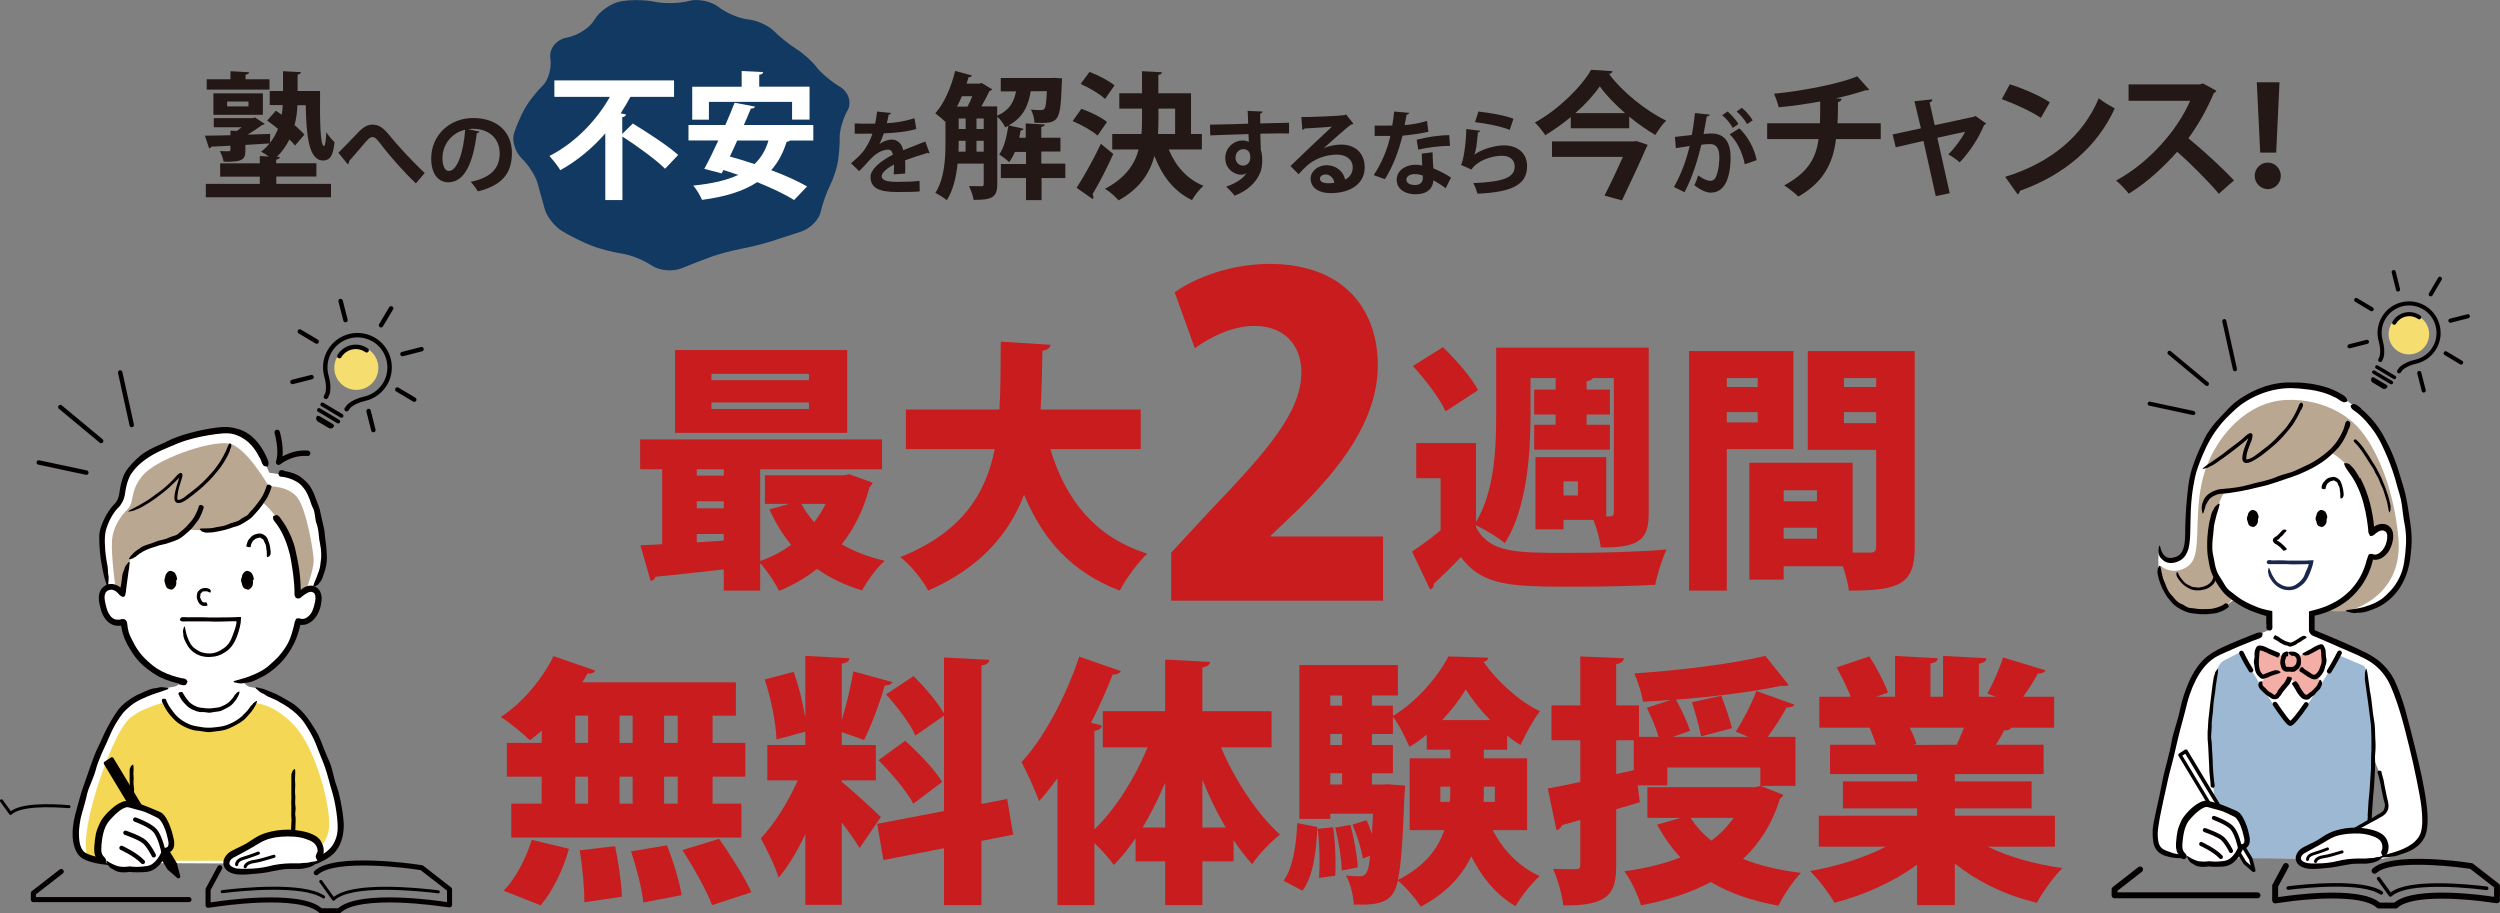<?xml version="1.0" encoding="UTF-8"?>
<svg id="_レイヤー_2" data-name="レイヤー 2" xmlns="http://www.w3.org/2000/svg" viewBox="0 0 286.18 104.54">
  <rect x="0" y="0" width="286.18" height="104.54" fill="#808080" stroke="none"/>
  <defs>
    <style>
      .cls-1 {
        fill: #231815;
      }

      .cls-1, .cls-2, .cls-3, .cls-4, .cls-5, .cls-6, .cls-7, .cls-8, .cls-9, .cls-10, .cls-11 {
        stroke-width: 0px;
      }

      .cls-12 {
        stroke-width: .5px;
      }

      .cls-12, .cls-13, .cls-14, .cls-15, .cls-16, .cls-17, .cls-18, .cls-19, .cls-20, .cls-21 {
        stroke: #040000;
        stroke-linecap: round;
        stroke-linejoin: round;
      }

      .cls-12, .cls-13, .cls-14, .cls-15, .cls-16, .cls-18, .cls-19, .cls-20, .cls-21 {
        fill: none;
      }

      .cls-13 {
        stroke-width: .47px;
      }

      .cls-14 {
        stroke-width: .45px;
      }

      .cls-2 {
        fill: #113961;
      }

      .cls-3 {
        fill: #9db8d3;
      }

      .cls-15 {
        stroke-width: .58px;
      }

      .cls-4 {
        fill: #f3aea5;
      }

      .cls-5 {
        fill: #f6dd70;
      }

      .cls-16 {
        stroke-width: .62px;
      }

      .cls-6 {
        fill: #f4d755;
      }

      .cls-17 {
        stroke-width: .43px;
      }

      .cls-17, .cls-7 {
        fill: #040000;
      }

      .cls-18 {
        stroke-width: .51px;
      }

      .cls-19 {
        stroke-width: .35px;
      }

      .cls-20 {
        stroke-width: .36px;
      }

      .cls-8 {
        fill: #1a274d;
      }

      .cls-9 {
        fill: #c81c1e;
      }

      .cls-21 {
        stroke-width: .41px;
      }

      .cls-10 {
        fill: #b9a792;
      }

      .cls-11 {
        fill: #fff;
      }
    </style>
  </defs>
  <g id="_レイヤー_1-2" data-name="レイヤー 1">
    <g>
      <g>
        <path class="cls-9" d="M97.22,54.29l2.67.96c-.09.27-.21.36-.36.54-.66,2.52-1.74,4.71-3.18,6.51,1.44.84,3.06,1.47,4.92,1.89-.9.78-2.04,2.37-2.58,3.39-1.95-.57-3.66-1.41-5.16-2.46-1.29,1.02-2.73,1.86-4.35,2.52-.45-.93-1.38-2.34-2.16-3.18v3.15h-4.17v-2.43c-2.97.33-5.82.66-7.83.84-.06.3-.3.45-.54.48l-1.17-4.08c.72-.03,1.56-.06,2.49-.12v-8.58h-2.52v-3.42h27.69v3.42h-13.95v10.5c1.29-.45,2.49-1.08,3.54-1.86-.99-1.2-1.8-2.55-2.49-4.05l2.28-.63h-2.79v-3.27h8.97l.69-.12ZM96.98,40.07v9.48h-19.71v-9.48h19.71ZM82.85,53.72h-3.09v.72h3.09v-.72ZM79.76,57.38v.81h3.09v-.81h-3.09ZM79.76,62.09l3.09-.21v-.75h-3.09v.96ZM92.6,43.52v-.72h-11.16v.72h11.16ZM92.6,46.82v-.75h-11.16v.75h11.16ZM91.73,57.68c.39.75.9,1.44,1.47,2.1.51-.66.93-1.35,1.32-2.1h-2.79Z"/>
        <path class="cls-9" d="M130.58,51.41h-10.35c1.74,5.73,5.04,10.05,11.1,11.97-1.05.96-2.49,2.94-3.15,4.23-5.55-2.13-8.79-5.82-10.95-10.98-1.71,4.44-4.92,8.31-10.98,10.98-.63-1.23-1.95-2.85-3.18-3.84,7.02-2.82,9.75-7.17,10.8-12.36h-10.17v-4.53h10.71c.15-2.49.12-5.1.15-7.77l5.7.36c-.06.36-.36.6-.93.69-.03,2.22-.09,4.5-.21,6.72h11.46v4.53Z"/>
        <path class="cls-9" d="M158.32,68.76h-24.25v-5.5l4.4-4.75c6.55-6.85,10.5-11.3,10.5-15.9,0-2.9-1.75-5.3-5.4-5.3-2.55,0-5.05,1.3-6.8,2.55l-2.3-6.4c2.35-1.7,6.5-3.25,10.85-3.25,8.55,0,12.4,5.25,12.4,11.6s-4.4,11.85-9.05,16.45l-3.2,3.05v.1h12.85v7.35Z"/>
        <path class="cls-9" d="M175.2,47.57c0,4.38-.42,10.68-2.94,14.61-.72-.63-2.31-1.59-3.3-2.04v.21c1.56,2.94,4.53,2.94,10.56,2.94,3.75,0,8.19-.12,11.25-.39-.45.96-1.08,2.85-1.29,4.05-2.4.12-5.76.21-8.91.21-7.5,0-10.77,0-13.35-3.39-1.05,1.14-2.16,2.19-3.09,3.06,0,.36-.12.54-.42.66l-2.07-4.35c1.02-.69,2.19-1.53,3.27-2.43v-5.97h-2.79v-4.02h6.84v9.03c2.13-3.51,2.31-8.52,2.31-12.18v-7.77h17.46v18.9c0,2.82-.78,4.05-5.49,3.96-.09-.87-.45-2.19-.84-3.15h-3.42v1.08h-3.21v-8.25h8.1v6.78c.33,0,.54,0,.69-.06.12-.06.18-.18.18-.42v-15.36h-2.4c-.09.18-.33.3-.72.36v.96h2.67v2.85h-2.67v1.17h2.67v2.85h-8.67v-2.85h2.46v-1.17h-2.46v-2.85h2.46v-1.32h-2.88v4.29ZM165.18,39.74c1.47,1.44,3.27,3.45,4.02,4.92l-3.72,2.43c-.63-1.44-2.31-3.63-3.75-5.19l3.45-2.16ZM180.63,56.72v-1.62h-1.65v1.62h1.65Z"/>
        <path class="cls-9" d="M205.29,51.41h-7.62v16.2h-4.32v-27.42h11.94v11.22ZM201.21,43.28h-3.54v1.02h3.54v-1.02ZM197.67,48.35h3.54v-1.17h-3.54v1.17ZM219.18,40.19v22.44c0,4.23-1.68,4.98-7.53,4.98-.09-.75-.36-1.8-.69-2.79h-6.78v1.53h-3.93v-13.38h11.82v10.29h1.98c.54,0,.72-.18.72-.69v-11.07h-7.83v-11.31h12.24ZM207.99,56.12h-3.81v1.26h3.81v-1.26ZM204.18,61.67h3.81v-1.26h-3.81v1.26ZM214.77,43.28h-3.69v1.02h3.69v-1.02ZM211.08,48.44h3.69v-1.26h-3.69v1.26Z"/>
        <path class="cls-9" d="M62.01,85.04v-1.41c-.45.39-.9.78-1.35,1.11-.81-.78-2.34-2.04-3.33-2.67,2.43-1.56,4.77-4.35,6.03-6.96l4.77,1.65c-.12.24-.42.39-.87.33-.18.33-.39.69-.6,1.02h17.58v3.81h-2.67v3.12h3.75v3.87h-3.75v3.09h3.3v3.87h-26.34v-3.87h3.48v-3.09h-3.99v-3.87h3.99ZM65.13,97.16c-.63,2.34-1.86,4.83-3.24,6.48l-4.23-1.68c1.26-1.26,2.55-3.63,3.21-5.82l4.26,1.02ZM65.85,81.92v3.12h1.47v-3.12h-1.47ZM65.85,88.91v3.09h1.47v-3.09h-1.47ZM66.9,103.28c0-1.5-.21-4.02-.54-5.94l4.05-.48c.39,1.86.75,4.29.78,5.79l-4.29.63ZM72.42,81.92h-1.5v3.12h1.5v-3.12ZM72.42,88.91h-1.5v3.09h1.5v-3.09ZM73.65,103.31c-.15-1.5-.78-3.96-1.41-5.85l4.11-.69c.72,1.8,1.44,4.17,1.68,5.7l-4.38.84ZM77.58,85.04v-3.12h-1.56v3.12h1.56ZM77.58,92v-3.09h-1.56v3.09h1.56ZM81.51,103.61c-.6-1.65-2.13-4.32-3.39-6.3l4.2-1.29c1.29,1.86,2.94,4.41,3.69,6.12l-4.5,1.47Z"/>
        <path class="cls-9" d="M96.36,89.51c1.02.78,3.84,3.39,4.47,4.02l-2.43,3.54c-.48-.81-1.26-1.89-2.04-2.91v9.42h-4.17v-8.1c-.9,1.92-1.95,3.69-3.06,4.98-.39-1.32-1.38-3.27-2.04-4.5,1.59-1.65,3.18-4.26,4.23-6.63h-3.48v-4.05h4.35v-1.53l-3.3.9c-.06-1.83-.63-4.71-1.35-6.87l3.3-.87c.6,1.59,1.05,3.51,1.32,5.13h.03v-6.96l5.04.27c-.03.33-.27.51-.87.63v6.45c.54-1.77,1.05-3.9,1.32-5.58l4.47,1.23c-.09.24-.39.39-.87.39-.54,1.92-1.53,4.56-2.37,6.24-.84-.3-1.71-.63-2.55-.9v1.47h3.9v4.05h-3.9v.18ZM115.98,95.54l-3.63.72v7.35h-4.29v-6.51l-6.93,1.35-.72-4.14,7.65-1.47v-10.92l-3.27,2.28c-.57-1.32-2.07-3.3-3.36-4.71l3.15-2.1c1.26,1.26,2.76,3,3.48,4.29v-6.42l5.19.27c-.03.33-.27.54-.9.66v15.84l2.94-.57.69,4.08ZM103.62,84.8c1.5,1.35,3.39,3.3,4.23,4.71l-3.3,2.49c-.72-1.38-2.49-3.48-3.99-4.98l3.06-2.22Z"/>
        <path class="cls-9" d="M145.56,85.55h-5.79c1.62,3.81,4.14,7.62,6.75,9.99-1.02.78-2.46,2.28-3.18,3.39-.75-.81-1.44-1.74-2.13-2.76v2.43h-3.57v5.01h-4.26v-5.01h-3.39v-2.64c-.78,1.14-1.62,2.19-2.49,3.06-.51-.72-1.41-1.74-2.22-2.52v7.11h-4.23v-14.52c-.69.93-1.38,1.83-2.1,2.61-.39-1.08-1.44-3.39-2.01-4.47,2.49-2.64,5.07-7.44,6.6-12.06l4.77,1.65c-.18.3-.51.42-.93.39-.72,1.83-1.56,3.72-2.49,5.52l1.26.33c-.06.3-.33.54-.87.6v11.28c2.46-2.37,4.62-5.85,6.09-9.39h-5.13v-4.14h7.14v-5.91l5.13.27c-.03.33-.27.54-.87.63v5.01h7.92v4.14ZM133.38,89.6c-.78,1.83-1.65,3.57-2.58,5.13h2.58v-5.13ZM137.64,94.73h2.67c-.99-1.68-1.89-3.54-2.67-5.46v5.46Z"/>
        <path class="cls-9" d="M150.81,94.67c-.15,2.82-.45,5.58-1.71,7.29l-2.16-1.14c1.08-1.53,1.44-4.02,1.56-6.6l2.31.45ZM174.81,95.03h-3.93c1.17,2.28,3,4.2,5.37,5.25-.9.81-2.16,2.37-2.76,3.45-2.19-1.26-3.84-3.27-5.07-5.7-1.05,2.19-2.82,4.2-5.79,5.76-.54-.9-1.77-2.31-2.61-3-.51,2.4-1.77,2.85-5.04,2.76-.06-1.02-.39-2.43-.9-3.33.69.09,1.2.09,1.56.09.9,0,1.02-.75,1.2-2.34l-.84.3c-.15-1.05-.66-2.67-1.17-3.87l1.59-.51c.24.45.42.99.6,1.53h.03c.03-.66.09-1.44.12-2.28h-4.89v.6h-3.54v-17.61h11.28v3.48h-2.97v1.17h2.4v1.17c2.61-1.5,5.19-4.53,6.36-6.81l4.56.15c-.06.24-.24.42-.54.48,1.44,2.1,4.08,4.56,6.45,5.64-.78,1.02-1.65,2.64-2.22,3.87-.51-.3-1.02-.66-1.53-1.08v1.62h-2.67v.99h4.95v8.22ZM150.99,100.49c.03-.54.06-1.14.06-1.8,0-1.23-.06-2.64-.21-3.81l1.77-.18c.18,1.26.27,2.82.27,4.14,0,.51,0,.99-.03,1.41l-1.86.24ZM153.63,79.61h-1.35v1.17h1.35v-1.17ZM153.63,84.02h-1.35v1.26h1.35v-1.26ZM152.28,88.52v1.29h1.35v-1.29h-1.35ZM153.6,99.65c-.03-1.32-.36-3.36-.75-4.92l1.74-.3c.42,1.56.78,3.57.84,4.86l-1.83.36ZM158.88,89.78l1.98.15-.09,1.08c-.18,5.1-.39,8.07-.75,9.72,3.06-1.53,4.59-3.57,5.31-5.7h-3.96v-8.22h4.65v-.99h-2.7v-1.74c-.63.54-1.29,1.02-1.98,1.41-.45-1.02-1.17-2.52-1.89-3.45v1.98h-2.4v1.26h2.4v3.24h-2.4v1.29h1.05l.78-.03ZM164.88,91.79h1.08c.06-.54.06-1.05.06-1.74h-1.14v1.74ZM170.58,82.43c-1.11-1.14-2.1-2.4-2.79-3.51-.66,1.08-1.59,2.34-2.7,3.51h5.49ZM171.12,90.05h-1.26c0,.75,0,1.23-.03,1.74h1.29v-1.74Z"/>
        <path class="cls-9" d="M205.53,84.35v5.61h-4.02v-2.1h-10.65v2.04h-3.39l.24,1.92c-.9.27-1.8.57-2.7.81v6.36c0,3.09-.63,4.74-6.06,4.65-.12-1.14-.63-3-1.17-4.17,1.05.03,2.19.03,2.61.03.39,0,.51-.12.51-.54v-5.1l-2.13.6c-.06.33-.33.51-.6.57l-.99-4.77c1.05-.18,2.31-.45,3.72-.75v-4.77h-3.3v-3.99h3.3v-5.61l4.98.21c-.03.33-.24.57-.87.66v4.74h2.61v3.6h2.25c-.3-.99-.84-2.31-1.35-3.33l2.76-.9c-1.08.09-2.16.15-3.21.21-.12-.93-.6-2.4-.99-3.24,5.28-.36,11.16-1.08,15-2.01l2.67,3.33c-.12.09-.3.12-.51.12-.09,0-.21,0-.33-.03-3.24.69-7.71,1.26-12.06,1.59.63,1.11,1.32,2.61,1.62,3.57l-1.98.69h8.64l-1.44-.6c.84-1.26,1.83-3.21,2.37-4.65l4.35,1.56c-.12.24-.45.33-.9.33-.54,1.02-1.38,2.31-2.16,3.36h3.18ZM185.01,84.74v3.87l2.01-.45v-3.42h-2.01ZM201.54,89.96l2.58,1.02c-.06.27-.21.3-.36.45-.87,2.82-2.31,5.1-4.23,6.9,1.89.75,4.11,1.29,6.63,1.59-.9.9-2.04,2.64-2.58,3.75-3.06-.54-5.61-1.44-7.74-2.7-2.28,1.23-4.95,2.07-7.98,2.67-.33-1.11-1.2-2.97-1.92-3.9,2.37-.33,4.53-.84,6.42-1.59-1.02-1.08-1.89-2.34-2.67-3.75l2.73-.78h-3.84v-3.51h12.3l.66-.15ZM193.53,93.62c.63.99,1.41,1.86,2.37,2.61,1.02-.75,1.86-1.62,2.55-2.61h-4.92ZM197.04,79.64c.45,1.17.99,2.76,1.23,3.72l-3.54.93c-.18-.99-.66-2.67-1.05-3.9l3.36-.75Z"/>
        <path class="cls-9" d="M235.23,96.92h-7.68c2.37,1.17,5.4,2.01,8.55,2.46-.99.93-2.28,2.76-2.94,3.96-3.54-.84-6.78-2.4-9.39-4.5v4.77h-4.32v-4.62c-2.7,1.95-6.06,3.48-9.45,4.35-.6-1.05-1.86-2.73-2.79-3.63,3.09-.54,6.24-1.53,8.67-2.79h-7.68v-3.54h11.25v-.84h-8.49v-3.09h8.49v-.84h-9.96v-3.36h5.25c-.18-.63-.48-1.38-.72-1.95h-5.76v-3.54h3.6c-.42-1.05-1.05-2.34-1.62-3.36l3.75-1.26c.81,1.26,1.74,3,2.13,4.14l-1.35.48h2.16v-4.68l4.89.27c-.03.3-.27.51-.84.6v3.81h1.44v-4.68l4.98.27c-.03.33-.3.51-.87.63v3.78h1.95l-.99-.36c.66-1.17,1.41-2.88,1.8-4.14l4.86,1.47c-.15.3-.51.39-.87.36-.42.81-1.05,1.8-1.68,2.67h3.54v3.54h-4.89c-.12.21-.42.33-.84.3-.24.51-.57,1.08-.93,1.65h5.46v3.36h-10.17v.84h8.79v3.09h-8.79v.84h11.46v3.54ZM223.98,85.25c.27-.57.57-1.26.84-1.95h-6.21c.33.66.63,1.38.78,1.89l-.36.06v.03l4.95-.03Z"/>
      </g>
      <g>
        <path class="cls-11" d="M35.7,67.38c.81.18.97.98.66,2.09-.31,1.11-1.32,1.98-2.17,1.59-.05-.02-.1,0-.11.06-.45,2.54-1.91,5.75-6.41,6.88l2.9,2.25-12.31-.22,2.76-2.14c-4.18-.8-6.44-3.53-6.88-6.59-.01-.08-.09-.09-.17-.06-.15.07-.65.12-1.04-.09-.83-.45-1.09-1.68-1.09-1.68-.31-1.1-.14-1.98.66-2.19l-.11-.2s-1.32-4.45-.69-6.56c.29-.97.89-2.07,1.46-2.61.39-.36.64-.84.74-1.36.14-.77.31-1.77.67-2.36,1.69-2.85,7.6-4.61,10.93-4.91,3.97-.36,5.03,4.14,5.03,4.14l.29.69,1.03.15s2.43.03,3.51,1.78c1.19,1.93,1.61,6.3,1.62,7.75,0,1.45-1.02,3.43-1.02,3.43l-.26.16Z"/>
        <path class="cls-10" d="M30.77,55.67s-2.69-4.72-4.68-4.92c-2.38-.24-8.25,1.85-9.78,3.7-1.52,1.85-.86,2.99-1.71,3.84-.51.51-1.68,1.85-1.78,3.62-.11,1.78.4,5.34.4,5.34,0,0,.94.95.96.73.02-.22.09-3.34,1-4.25.91-.91,4.07-1.92,4.79-2.11.73-.18,1.45-1.05,1.45-1.05,0,0,1.67.33,3.78-.07,2.11-.4,4.86-2.98,4.86-2.98,0,0,1.63,1.16,3.01,4.18,1.38,3.01,1.1,6.37,1.1,6.37l.83-.38s.91-2.47.91-3.49-.81-5.78-1.83-7.19c-1.02-1.42-3.31-1.34-3.31-1.34Z"/>
        <path class="cls-11" d="M35.79,98.9c1.94-.75,3.39-1.63,3.16-4.54-.22-2.91-1.92-9.13-3.86-11.82-1.94-2.69-5.88-3.79-5.88-3.79l-5.21-.99-4.72.97s-3.98,1.02-5.39,2.88c-2.31,3.06-4.34,9.37-4.94,11.53-.6,2.16-.43,4.34.78,4.94,1.43.71,3.76.7,3.76.7l22.29.11Z"/>
        <path class="cls-6" d="M18.86,80.39s-2.83.7-4.07,1.89c-1.65,1.59-3.78,7.64-4.5,10.93-.73,3.29-.53,4.94.05,5.23.58.29,7.21.1,7.21.1h17.18s2.52-1.21,2.9-3.53c.39-2.32-1.46-9.34-3.93-11.95-2.47-2.61-4.5-2.57-4.5-2.57,0,0-1.6,3.05-5.42,3.05s-4.94-3.15-4.94-3.15Z"/>
        <g>
          <circle class="cls-5" cx="40.79" cy="42.11" r="2.52"/>
          <g>
            <g>
              <path class="cls-18" d="M41.97,40.1c-1.05-.73-2.47-.41-3.12.67"/>
              <line class="cls-14" x1="36.9" y1="46.3" x2="39.09" y2="47.6"/>
              <line class="cls-14" x1="36.52" y1="46.94" x2="38.71" y2="48.25"/>
              <path class="cls-7" d="M37.64,49l-1.26-.75c-.19-.11-.25-.36-.14-.55.11-.19.27-.1.46.01l1.26.75c.19.11.35.21.23.4s-.36.25-.55.14Z"/>
              <path class="cls-18" d="M39.68,46.84l.26-.35c.49-.43,1.15-.7,1.79-.84,1.02-.23,1.95-.9,2.47-1.92.83-1.63.33-3.65-1.17-4.7-1.78-1.23-4.19-.69-5.28,1.14-.54.91-.65,1.96-.37,2.91.18.62.26,1.33.11,1.96l-.18.39"/>
            </g>
            <g>
              <line class="cls-18" x1="44.77" y1="35.3" x2="43.62" y2="37.23"/>
              <g>
                <line class="cls-18" x1="48.25" y1="39.97" x2="46.07" y2="40.53"/>
                <line class="cls-18" x1="35.66" y1="43.17" x2="33.48" y2="43.72"/>
              </g>
              <g>
                <line class="cls-18" x1="47.42" y1="45.75" x2="45.48" y2="44.59"/>
                <line class="cls-18" x1="36.25" y1="39.1" x2="34.32" y2="37.95"/>
              </g>
              <g>
                <line class="cls-18" x1="38.99" y1="34.46" x2="39.55" y2="36.64"/>
                <line class="cls-18" x1="42.19" y1="47.05" x2="42.74" y2="49.23"/>
              </g>
            </g>
          </g>
        </g>
        <g>
          <line class="cls-18" x1="13.76" y1="42.64" x2="15.08" y2="48.65"/>
          <line class="cls-18" x1="6.91" y1="46.6" x2="11.58" y2="50.48"/>
          <line class="cls-18" x1="4.44" y1="52.94" x2="9.88" y2="54.1"/>
        </g>
        <path class="cls-7" d="M33.22,96.63c0-.29,0-.58.02-.87,0-.14.04-.29.05-.43.02-.16.02-.33.03-.5.02-.31.04-.63.05-.94,0-.19-.02-.38-.03-.57,0-.18.01-.36.01-.54,0-.17,0-.33,0-.5-.01-.27-.02-.53,0-.8.02-.18,0-.35,0-.53v-.93s0-.83,0-.83c0-.03,0-.05,0-.08,0-.1.01-.2,0-.3,0-.13,0-.25.08-.37.01-.02.01-.04.01-.05,0-.12.13-.21.21-.32.01-.02.06-.02.09-.04,0,.02.02.04.03.05.01.09.02.17.03.26,0,.11-.01.22-.01.33,0,.3-.05.59,0,.89.02.17,0,.35,0,.52,0,.19-.02.38-.02.57,0,.2.04.4.04.6,0,.16-.02.32-.02.48,0,.21,0,.42.04.63.03.12.01.24,0,.37,0,.15-.04.3-.04.45,0,.14.04.29.05.43,0,.15,0,.29,0,.44,0,.29-.02.58-.03.87,0,.16-.04.32-.05.48-.02.19-.02.39-.03.58,0,.17-.02.35-.02.52,0,.1,0,.2,0,.29,0,.08-.03.15-.16.19-.01,0-.03.01-.04,0-.08-.02-.18-.03-.24-.06-.04-.02-.05-.07-.07-.1,0,0,0,0,0-.01v-.18s.02,0,.02,0Z"/>
        <path class="cls-7" d="M14.91,94.86c0-.25-.02-.5-.02-.74,0-.12.03-.25.04-.37,0-.14,0-.28.01-.42,0-.27.02-.54.01-.8,0-.16-.04-.33-.05-.49,0-.15,0-.31,0-.46,0-.14,0-.29-.02-.43-.02-.23-.04-.45-.01-.68.02-.15,0-.3-.01-.45l-.02-.79v-.71s0-.05,0-.07c0-.08.01-.17,0-.25,0-.11,0-.22.08-.32.01-.01.01-.03.01-.05,0-.1.13-.18.21-.27.01-.01.06-.02.09-.03,0,.02.02.03.03.05.01.07.02.14.03.22,0,.09-.01.19,0,.28.01.25-.04.5,0,.76.03.15,0,.3,0,.45,0,.16-.02.33,0,.49,0,.17.05.34.06.51,0,.14-.01.27-.01.41,0,.18,0,.36.05.53.03.1.02.21.01.31,0,.13-.03.25-.03.38,0,.12.05.24.06.36.01.12.01.25.01.37,0,.25,0,.49,0,.74,0,.14-.03.28-.03.41,0,.16,0,.33,0,.49,0,.15,0,.3,0,.45,0,.08,0,.17.02.25,0,.07-.02.13-.15.17-.01,0-.03.01-.04.01-.08-.01-.18-.02-.24-.04-.04-.01-.05-.06-.07-.09,0,0,0,0,0,0v-.15s0,0,0,0Z"/>
        <path class="cls-7" d="M26.33,51.57c-.26.61-.58,1.2-.96,1.74-.09.14-.19.26-.29.39-.1.13-.2.26-.31.38-.12.14-.24.29-.36.43l-.38.42c-.5.51-1.02.99-1.58,1.43-.33.28-.67.54-1.02.79-.17.12-.35.23-.54.32-.1.04-.21.09-.33.11-.03,0-.06,0-.1,0-.03,0-.07,0-.11,0-.07-.01-.16-.04-.22-.1-.06-.05-.1-.12-.12-.18-.02-.06-.04-.12-.04-.18-.01-.11-.01-.22,0-.32.02-.2.05-.39.1-.58.07-.3.15-.59.24-.87l.13-.42.05-.17v-.03s.02-.02.02-.03c0,0,0-.02,0-.02-.02,0-.03.02-.04.03l-.02.02v.02s-.06.05-.06.05l-.21.22c-.49.5-1.01.98-1.56,1.41-.49.39-1,.76-1.52,1.1-.05.03-.11.06-.16.09l-.29.18c-.1.06-.19.11-.29.17-.25.15-.5.28-.77.36-.04.01-.08.03-.11.05-.24.13-.48.13-.72.18-.04,0-.07-.02-.1-.03.03-.02.06-.05.1-.07.17-.09.33-.18.5-.27l.32-.17c.11-.06.22-.11.32-.17.57-.33,1.15-.65,1.67-1.06.08-.06.15-.12.23-.17l.23-.17.24-.17c.08-.06.15-.12.23-.18l.25-.2.24-.21.24-.21c.08-.07.16-.15.23-.22l.24-.23c.08-.08.15-.16.23-.25l.22-.25c.09-.1.25-.27.37-.34.05-.03.1-.05.14-.05.04,0,.09,0,.14.03.04.04.06.07.07.12.01.04.02.1.01.16v.1s-.04.11-.04.11l-.03.11-.03.09-.08.27c-.14.45-.29.89-.35,1.34-.02.13-.04.26-.05.38-.01.12,0,.25.02.31.02.04.02.04.05.06.03.01.09.01.15,0,.13-.03.28-.1.41-.18.07-.04.13-.08.19-.13l.19-.15c.12-.1.25-.2.37-.29.06-.05.13-.09.19-.14l.19-.15.38-.3c.06-.05.12-.1.18-.15l.18-.16c.12-.11.24-.21.36-.32l.34-.34.17-.17.16-.18c.12-.13.25-.26.36-.39.12-.13.23-.27.35-.41.13-.17.26-.34.38-.51.12-.18.24-.35.35-.53.2-.33.39-.66.55-1.01.05-.1.09-.2.13-.29.04-.1.08-.2.12-.3.06-.17.12-.29.24-.36.01,0,.03-.02.04-.01.05.05.11.09.14.17.02.05-.02.16-.03.24,0,0,0,.02,0,.02-.05.13-.1.26-.16.38h0Z"/>
        <g>
          <path class="cls-7" d="M20.04,66.42c0,.46-.27.92-.58.91-.32,0-.57-.46-.57-.92,0-.46.27-.92.58-.91.32,0,.57.46.57.92Z"/>
          <path class="cls-7" d="M20.07,66.42s-.07-.02-.1-.02c-.05-.01-.06-.02-.05-.04,0-.01.02-.02.02-.03,0-.03,0-.07,0-.1,0,0,0-.01-.01-.02,0,0-.01-.01-.01-.02.02-.06,0-.12-.02-.17-.01-.04-.04-.07-.05-.11,0-.02,0-.05-.01-.06-.06-.06-.09-.13-.14-.18l-.05-.04s-.03-.02-.06-.02c-.02,0-.03-.01-.04-.02-.03-.02-.07-.02-.1,0-.02.02-.05.02-.08.02-.01,0-.02.02-.03.02-.03.01-.07.04-.09.07-.02.04-.06.07-.07.12-.02.06-.02.05-.04.09-.01.04-.01.08-.02.12,0,.01-.01.03-.02.04-.01.02-.02.04-.01.06,0,.02-.01.04-.02.06h0c.03.05-.03.08-.03.11,0,.02-.03.05-.02.07,0,.02,0,.04.01.06,0,.01,0,.03-.02.04-.02.01-.02.03,0,.04.02.01.01.03.02.04,0,.01.02.03.02.04v.02s.03.1.05.14c0,.02.03.03.03.05,0,.02,0,.04,0,.06,0,.01,0,.02.02.03.02.02.04.05.02.09,0,0,0,0,0,.02,0,.02,0,.04,0,.05,0,0,0,.01,0,.01.03,0,.03.03.04.06,0,.03.03.05.06.06.07.03.13.06.19.08.02,0,.05.01.08.01.01,0,.02-.01.03-.02.01,0,.04,0,.05,0,.03,0,.07-.02.08-.05.02-.04.05-.06.07-.09.02-.02.05-.04.05-.07.01-.06.06-.1.08-.16.01-.05.03-.09.03-.14,0-.02,0-.05-.01-.08h0s0-.07-.01-.09c0-.03,0-.06,0-.08,0-.02.03-.03.07-.04.03-.01.06-.02.09-.03.09,0,.09,0,.1.02.02.03.02.07.01.1,0,.05,0,.04,0,.07-.01.05,0,.11,0,.17h0s-.01.09-.02.14c0,.02,0,.05-.01.07,0,.01-.01.03-.02.04,0,.01-.03.02-.03.04,0,.06-.05.09-.07.13-.01.03-.02.06-.06.07-.02.07-.1.09-.15.14-.05.05-.12.08-.19.09-.06,0-.11-.01-.16-.03-.11-.04-.05-.02-.13-.05-.04-.01-.08-.02-.12-.04-.03-.02-.06-.04-.09-.07-.06-.07-.11-.15-.14-.22-.03-.08-.05-.16-.07-.24,0-.03,0-.06-.02-.09-.03-.04-.01-.09-.06-.12h0c-.02-.13-.03-.26,0-.38.01-.06.04-.12.06-.17,0-.03.02-.07.03-.1,0-.03.01-.1.02-.15h0s.04-.1.08-.14c.02-.03.02-.07.06-.08.02-.09.12-.13.19-.19.02-.01.02-.04.04-.04.04,0,.07-.04.11-.03.05,0,.1,0,.15,0,.12.02.22.07.31.12.15.09.2.24.27.37,0,.02.02.03.03.04,0,.01,0,.03,0,.04.03.07.03.14.06.2.03.07.04.14,0,.21,0,.01,0,.02,0,.04,0,.02,0,.03-.1.04Z"/>
        </g>
        <g>
          <path class="cls-7" d="M28.82,66.42c0,.46-.27.92-.58.91-.32,0-.57-.46-.57-.92,0-.46.27-.92.58-.91.32,0,.57.46.57.92Z"/>
          <path class="cls-7" d="M28.85,66.42s-.07-.02-.1-.02c-.05-.01-.06-.02-.05-.04,0-.01.02-.02.02-.03,0-.03,0-.07,0-.1,0,0,0-.01-.01-.02,0,0-.01-.01-.01-.02.02-.06,0-.12-.02-.17-.01-.04-.04-.07-.05-.11,0-.02,0-.05-.01-.06-.06-.06-.09-.13-.14-.18l-.05-.04s-.03-.02-.06-.02c-.02,0-.03-.01-.04-.02-.03-.02-.07-.02-.1,0-.02.02-.05.02-.08.02-.01,0-.02.02-.03.02-.03.01-.07.04-.09.07-.02.04-.06.07-.07.12-.02.06-.02.05-.04.09-.01.04-.01.08-.02.12,0,.01-.01.03-.02.04-.01.02-.02.04-.01.06,0,.02-.01.04-.02.06h0c.03.05-.03.08-.03.11,0,.02-.03.05-.02.07,0,.02,0,.04.01.06,0,.01,0,.03-.02.04-.02.01-.02.03,0,.04.02.01.01.03.02.04,0,.01.02.03.02.04v.02s.03.1.05.14c0,.02.03.03.03.05,0,.02,0,.04,0,.06,0,.01,0,.02.02.03.02.02.04.05.02.09,0,0,0,0,0,.02,0,.02,0,.04,0,.05,0,0,0,.01,0,.01.03,0,.03.03.04.06,0,.03.03.05.06.06.07.03.13.06.19.08.02,0,.05.01.08.01.01,0,.02-.01.03-.02.01,0,.04,0,.05,0,.03,0,.07-.02.08-.05.02-.04.05-.06.07-.09.02-.02.05-.04.05-.07.01-.06.06-.1.08-.16.01-.05.03-.09.03-.14,0-.02,0-.05-.01-.08h0s0-.07-.01-.09c0-.03,0-.06,0-.08,0-.02.03-.03.07-.04.03-.01.06-.02.09-.03.09,0,.09,0,.1.02.02.03.02.07.01.1,0,.05,0,.04,0,.07-.01.05,0,.11,0,.17h0s-.01.09-.02.14c0,.02,0,.05-.01.07,0,.01-.01.03-.02.04-.01.01-.03.02-.03.04,0,.06-.05.09-.07.13-.01.03-.02.06-.06.07-.02.07-.1.09-.15.14-.05.05-.12.08-.19.09-.06,0-.11-.01-.16-.03-.11-.04-.05-.02-.13-.05-.04-.01-.08-.02-.12-.04-.03-.02-.06-.04-.09-.07-.06-.07-.11-.15-.14-.22-.03-.08-.05-.16-.07-.24,0-.03,0-.06-.02-.09-.03-.04-.01-.09-.06-.12h0c-.02-.13-.03-.26,0-.38.01-.06.04-.12.06-.17,0-.03.02-.07.03-.1,0-.03.01-.1.02-.15h0s.04-.1.08-.14c.02-.03.02-.07.06-.08.02-.09.12-.13.19-.19.02-.01.02-.04.04-.04.04,0,.07-.04.11-.03.05,0,.1,0,.15,0,.12.02.22.07.31.12.15.09.2.24.27.37,0,.02.02.03.03.04,0,.01,0,.03,0,.04.03.07.03.14.06.2.03.07.04.14,0,.21,0,.01,0,.02,0,.04,0,.02,0,.03-.1.04Z"/>
        </g>
        <path class="cls-7" d="M28.23,62.38c.04-.17.09-.35.17-.51.04-.08.11-.15.17-.22.07-.08.14-.16.22-.24.16-.14.35-.24.56-.28.12-.03.25-.07.37-.06.06,0,.11.01.18.02l.1.03.09.04c.11.05.21.12.3.2.14.12.24.27.28.44.03.11.08.2.12.3.06.18.1.36.13.53.03.16.05.32.06.48,0,.02,0,.03,0,.05,0,.06,0,.11,0,.17,0,.07,0,.15-.07.22,0,0-.01.02-.01.03,0,.07-.13.12-.21.18-.01,0-.06.01-.09.02,0,0-.02-.02-.03-.03-.01-.05-.02-.09-.03-.14,0-.06,0-.12,0-.18-.02-.16.02-.32-.03-.48-.04-.09-.02-.19-.04-.28-.01-.1-.02-.2-.05-.3-.03-.1-.1-.19-.14-.28-.03-.07-.05-.15-.08-.22-.05-.09-.11-.17-.2-.19-.05-.01-.08-.04-.11-.07-.02-.01-.04-.03-.06-.05-.01,0-.02-.01-.04-.02-.01,0-.03,0-.05,0-.03,0-.07,0-.1.02-.03,0-.06.02-.09.03-.06.01-.11.02-.16.03-.1.03-.19.09-.28.17-.05.04-.12.08-.16.14-.06.07-.1.15-.14.24-.04.08-.07.16-.09.25-.01.05-.02.1-.02.15,0,.04-.04.07-.17.07-.01,0-.03,0-.04,0-.08-.02-.17-.04-.24-.06-.04-.02-.04-.05-.06-.07,0,0,0,0,0,0,0-.04.02-.07.03-.11h0Z"/>
        <path class="cls-7" d="M32.36,59.66c.53.79.95,1.64,1.25,2.53.15.44.24.89.33,1.33.11.51.21,1.03.29,1.55.06.42.11.85.14,1.28.02.21.03.43.04.64v.16s.01.11.01.11v.12s0,.16,0,.16c0,0,0,0,0,.01,0,0,0,0,0,0h.02s.03-.05.03-.05l.07-.06.07-.06.03-.02h0s0-.01.02-.02l.05-.03c.14-.09.3-.16.48-.22.05-.01.09-.02.14-.03.05,0,.1-.01.15-.02.05,0,.1,0,.16,0,.05,0,.11.01.15.02.17.04.35.11.5.23.16.11.28.27.36.44.04.08.07.17.1.25.02.08.04.17.05.25.02.17.02.33.01.49-.02.29-.08.57-.15.84-.08.28-.19.55-.34.81-.19.33-.44.63-.78.86-.17.11-.36.21-.57.26-.03,0-.05.01-.08.02h-.08c-.06.02-.11.03-.17.03-.06,0-.12,0-.17,0h-.02s0,0,0,0h-.01s-.02,0-.02,0c0,0-.02,0-.03-.01-.01,0-.02,0-.02.01,0,0,0,.02-.01.03h0s0,.04,0,.04l-.02.1c-.04.14-.07.28-.11.42-.08.28-.16.55-.26.82-.36.94-.88,1.82-1.54,2.59-.59.69-1.29,1.28-2.07,1.75-.08.05-.16.08-.24.13-.29.15-.58.29-.87.43-.37.18-.77.3-1.18.31-.06,0-.12.02-.17.03-.38.11-.72-.01-1.05-.07-.05,0-.09-.07-.13-.11.05-.02.1-.06.15-.07.25-.07.5-.15.75-.22.32-.09.64-.17.95-.3.42-.17.83-.34,1.23-.56.4-.21.77-.47,1.1-.77.39-.36.79-.7,1.13-1.11.37-.44.71-.92.97-1.43.27-.54.44-1.13.59-1.71l.07-.28.03-.14s.02-.08.03-.12c.01-.04.01-.09.03-.12l.08-.2.04-.1s.05-.05.08-.07c.03-.02.07-.03.09-.03h.1s.1,0,.1,0h.03s.03.01.03.01l.06.02.11.03s.04.01.05.01h.03s.07,0,.11,0c.12,0,.24-.05.36-.1.06-.04.12-.06.17-.11l.08-.06.08-.07c.21-.19.36-.44.46-.71.06-.15.1-.31.15-.47.05-.17.09-.34.12-.5.03-.2.05-.4.02-.57-.02-.17-.08-.32-.19-.4-.01,0-.03-.02-.04-.03l-.05-.02s-.07-.02-.1-.04c-.04,0-.08-.01-.12-.02-.03,0-.06,0-.09,0-.12.02-.28.09-.43.18-.02.01-.04.02-.06.04h-.02s-.03.03-.04.03c-.02.01-.05.03-.07.05l-.14.1-.14.11-.14.11-.07.06s-.02.02-.03.03h-.03s-.08.04-.12.05c-.03,0-.06,0-.09,0-.03,0-.05,0-.07,0h-.03s-.02-.02-.02-.02h-.02s0-.01-.02-.02c0,0-.01,0-.02,0-.02,0-.03-.02-.05-.03,0,0-.02-.01-.03-.02l-.03-.03-.03-.03s0,0-.01-.02v-.03c-.04-.07-.08-.12-.09-.24v-.07c0-.12,0-.23,0-.34,0-.11,0-.23-.01-.34l-.02-.35c-.02-.22-.03-.44-.06-.66-.04-.44-.1-.88-.17-1.31-.08-.49-.14-.97-.25-1.45-.14-.57-.31-1.13-.53-1.68-.19-.49-.42-.97-.7-1.42-.16-.25-.32-.5-.51-.72-.15-.19-.25-.36-.19-.59,0-.02,0-.06.03-.07.13-.04.25-.11.39-.11.09,0,.2.12.29.19,0,0,.02.02.02.03.06.08.12.16.18.24l.16.25s0,0,0,0Z"/>
        <path class="cls-7" d="M20.49,78.26c-.18-.05-.36-.1-.54-.15l-.27-.07c-.09-.02-.18-.06-.27-.09l-.53-.19c-.17-.07-.35-.15-.52-.23-.08-.04-.17-.08-.25-.12l-.24-.15-.24-.15-.12-.07s-.08-.05-.11-.08c-.17-.13-.35-.25-.53-.38-.17-.14-.33-.27-.5-.41-.61-.55-1.11-1.21-1.52-1.92-.03-.05-.06-.11-.09-.16l-.09-.16c-.06-.11-.13-.21-.18-.33l-.16-.34c-.03-.06-.05-.11-.08-.17l-.06-.18c-.04-.11-.08-.22-.11-.33-.04-.11-.06-.23-.09-.34-.03-.11-.06-.23-.08-.34l-.03-.17v-.05s0,0,0,0v-.04s-.02-.03-.03-.03c-.01,0-.03,0-.04.01-.01,0-.03,0-.04.01h0s0,0,0,0c0,0,0,0,0,0h0s-.01,0-.01,0h-.05s-.06,0-.09,0c-.06,0-.13,0-.19,0-.13,0-.25-.03-.38-.06-.1-.03-.21-.07-.3-.12-.09-.05-.18-.1-.26-.17-.08-.06-.15-.13-.23-.2-.07-.07-.14-.14-.19-.22-.12-.15-.21-.32-.3-.48-.08-.17-.15-.34-.2-.51-.11-.45-.27-.91-.26-1.43,0-.23.03-.46.13-.7.09-.24.26-.48.49-.63.06-.04.11-.08.17-.11.06-.03.12-.06.18-.08.06-.02.12-.04.19-.05l.1-.02s.07,0,.1,0c.14-.01.28,0,.41.04.13.04.25.08.36.14.12.06.22.13.32.2l.04.03h0s0,0,0,0c0,0,0,0,0,0h0s0,0,0,0c0,0,0,0,0,0,0,0,0,0,0,0,0,0,0,0,0,0,0,0,0,0,0,0l.02-.15c0-.07.03-.13.04-.2.03-.25.07-.49.1-.74.03-.32.08-.63.24-.92.02-.04.03-.09.04-.13.04-.31.28-.51.45-.74.03-.04.1-.04.15-.06,0,.05.02.09,0,.14-.03.21-.04.42-.07.62-.04.27-.1.53-.12.8-.04.37-.1.73-.15,1.1-.03.19-.05.33-.08.64v.1s-.02.06-.03.09l-.03.19v.02s-.01.02-.01.02v.03s-.04.07-.04.07l-.03.07s-.02.04-.04.06c-.04.04-.11.06-.16.06-.05,0-.08-.02-.12-.04-.08-.03-.18-.09-.29-.2l-.1-.11s-.07-.07-.1-.11c-.02-.02-.03-.03-.05-.05,0,0-.02-.02-.03-.02l-.02-.02s-.04-.04-.06-.05c-.08-.07-.17-.12-.27-.16-.18-.08-.36-.09-.54-.03-.09.02-.17.07-.25.12l-.05.05-.03.02-.02.03-.04.05-.03.06-.02.03v.03s-.04.07-.04.07c-.01.05-.03.1-.03.15,0,.05-.02.1-.02.16,0,.05,0,.11,0,.16.01.22.06.44.11.67,0,.04.02.09.03.13l.04.15c.02.08.04.17.07.26.06.18.12.35.21.51.11.21.25.4.42.53.04.03.09.06.13.09.05.02.09.05.14.07.09.03.18.05.28.05.06,0,.12,0,.17,0,.03,0,.06,0,.09,0h.04s.07-.02.11-.03l.11-.03s.07,0,.11-.01c.07,0,.12,0,.17.02.05.01.1.04.16.08.05.04.08.08.11.13.03.06.07.13.08.22l.03.23.02.11v.06c.01.08.02.16.04.23.03.15.06.31.1.46.06.16.13.32.19.48.08.15.16.3.23.45.03.08.08.15.12.23l.12.23s.04.08.06.11l.07.11.13.22c.36.57.82,1.08,1.33,1.53.07.06.15.12.22.19.07.06.14.13.22.19.15.12.31.23.46.34.2.12.4.23.6.35l.63.29.6.22s.1.04.15.05l.15.04.31.09c.12.03.23.06.35.09.12.02.24.04.35.06.19.03.34.11.42.32,0,.02.02.05.01.07-.06.11-.11.25-.2.33-.06.05-.18.04-.28.05,0,0-.02,0-.03,0l-.45-.1s0,0,0,0Z"/>
        <path class="cls-7" d="M23.61,69.35c-.13.02-.28.03-.42,0-.07-.02-.14-.07-.2-.11-.04-.02-.07-.05-.1-.08-.03-.03-.06-.06-.09-.09-.1-.12-.15-.26-.19-.39-.03-.08-.07-.16-.08-.24-.01-.08,0-.16,0-.24,0-.08.02-.15.03-.23.02-.12.07-.25.18-.34.03-.03.07-.06.1-.09.03-.03.07-.06.11-.09.13-.08.29-.13.44-.14.13-.01.26,0,.39.03.01,0,.02.01.03.02.04.01.08.03.13.04.05.01.11.04.13.12,0,.01.01.01.02.02.05.02.03.14.03.21,0,.01-.02.05-.03.07,0,0-.02.01-.03.01-.03,0-.06,0-.09-.02-.04-.01-.07-.04-.11-.05-.1-.03-.19-.1-.3-.07-.03,0-.06,0-.09,0-.03,0-.06,0-.09,0-.06,0-.12,0-.18.03-.03.02-.05.04-.07.06-.02.03-.04.04-.05.07-.03.03-.07.06-.1.09-.02.03-.03.05-.04.08,0,.02,0,.03,0,.05,0,.02,0,.03,0,.05.01.04,0,.07-.01.11,0,.04-.04.09-.03.14,0,.02.01.04.03.06.01.02.02.04.03.06,0,.02.01.04.02.06,0,.02.01.04.02.06.03.08.07.14.11.19.02.03.04.07.07.1.04.03.09.05.15.06.05,0,.11.01.16,0,.03,0,.06,0,.09-.02.02-.01.05.01.1.11,0,.01.01.02.02.03.02.07.04.14.04.2,0,.04-.02.05-.03.07,0,0,0,0,0,0-.03,0-.06,0-.09.01h0Z"/>
        <path class="cls-7" d="M32.53,53.91c.54.09,1.07.24,1.57.49.25.13.46.31.67.49.24.21.47.43.66.69.18.25.31.51.43.77l.17.4.15.4c.11.32.26.64.36.96.05.15.09.31.12.47l.1.47.1.43c.03.15.06.29.1.43.06.23.1.46.15.69.04.23.07.47.08.7.02.31.08.62.12.93l.04.41.03.41c.02.28.04.55.04.85,0,.55-.12,1.05-.26,1.54-.01.05-.04.09-.05.14-.06.17-.12.34-.18.51-.07.22-.16.43-.35.59-.03.02-.04.05-.05.08-.08.2-.33.27-.52.38-.03.02-.1,0-.14,0,0-.03,0-.07,0-.1.05-.14.09-.28.14-.42.07-.17.16-.34.22-.52.17-.48.4-.95.44-1.45.02-.29.09-.58.1-.86,0-.32,0-.66-.04-.99-.04-.34-.13-.68-.18-1.03-.04-.27-.05-.55-.09-.83l-.04-.27c-.02-.09-.03-.18-.05-.27-.04-.18-.08-.35-.15-.52-.04-.1-.06-.2-.08-.3-.02-.1-.04-.21-.05-.31-.04-.25-.06-.51-.13-.76-.03-.12-.08-.23-.13-.34-.05-.11-.1-.23-.15-.34-.05-.11-.09-.23-.12-.35l-.12-.34c-.04-.12-.09-.22-.14-.33-.05-.11-.09-.22-.15-.32l-.08-.15c-.03-.05-.05-.1-.08-.15-.06-.09-.12-.18-.19-.27-.15-.19-.31-.39-.51-.55-.24-.19-.51-.34-.8-.47-.26-.11-.54-.2-.82-.26-.16-.03-.32-.06-.48-.07-.13,0-.23-.06-.3-.25,0-.02-.02-.05-.02-.06.03-.12.06-.26.12-.36.04-.06.13-.06.2-.09,0,0,.01,0,.02,0,.11.02.22.04.34.06,0,0,0,0,0,0Z"/>
        <path class="cls-7" d="M29.71,52.39c-.44-.91-1.07-1.74-1.91-2.23-.21-.12-.41-.24-.64-.32-.11-.05-.23-.08-.34-.12-.06-.02-.12-.03-.18-.04-.06-.01-.12-.03-.18-.04-.14-.02-.28-.04-.42-.04-.07,0-.14,0-.21,0h-.21c-.29.02-.59.06-.89.09-1.13.15-2.27.38-3.37.71-.67.2-1.31.47-1.95.75-.6.26-1.21.51-1.78.83-.53.29-1.03.63-1.48,1.01-.36.3-.68.64-.95,1-.07.09-.14.18-.19.27l-.09.14s-.05.09-.07.14c-.09.19-.17.4-.25.62-.1.29-.16.6-.22.92-.03.16-.05.32-.08.48v.06s-.02.07-.02.07c0,.05-.02.09-.03.14-.02.09-.05.18-.08.27-.11.31-.28.61-.49.86-.1.13-.24.26-.31.33-.08.09-.17.19-.24.3-.31.42-.57.91-.77,1.41-.09.22-.17.45-.23.68-.06.21-.09.44-.11.68-.04.47-.02.97.02,1.46,0,.1,0,.2.02.29.03.36.08.71.14,1.07.09.45.17.9.16,1.36,0,.06.01.13.03.2.11.43,0,.81,0,1.22,0,.06-.06.11-.09.17-.03-.06-.07-.12-.09-.18-.1-.3-.2-.6-.28-.91-.1-.39-.17-.8-.25-1.2-.11-.54-.19-1.09-.24-1.65-.05-.55-.08-1.11-.08-1.68,0-.33.04-.67.14-1.01.1-.33.22-.63.36-.94.15-.33.33-.65.52-.96.1-.15.2-.3.32-.45.06-.07.12-.15.18-.22.06-.07.13-.14.19-.2.24-.24.41-.53.5-.85.02-.08.04-.16.06-.24,0-.04.01-.08.02-.12l.02-.14c.03-.18.05-.37.09-.55.05-.3.12-.59.22-.89.09-.3.2-.59.37-.88.21-.36.47-.68.75-.98.28-.3.57-.58.87-.84.35-.31.76-.55,1.16-.78.5-.27,1.02-.48,1.53-.72.49-.22.97-.48,1.48-.67.51-.2,1.04-.35,1.57-.5,1.05-.29,2.12-.51,3.21-.64.31-.03.61-.06.93-.05.08,0,.16,0,.24.01.08,0,.16,0,.24.02.16.02.32.04.48.08.38.08.75.2,1.1.37.35.17.67.39.96.64.52.46.94,1,1.27,1.59.19.33.35.67.5,1.02.12.28.15.55.01.76-.01.02-.03.06-.05.05-.14-.03-.28-.03-.4-.1-.08-.05-.14-.2-.21-.31,0,0,0-.02-.01-.04-.07-.2-.15-.39-.23-.58,0,0,0,0,0,0Z"/>
        <path class="cls-7" d="M31.02,55.96c-.12.33-.25.66-.41.97-.08.15-.19.29-.28.43-.11.17-.22.33-.33.49-.22.31-.46.59-.72.87-.16.16-.29.35-.47.51-.16.15-.35.27-.53.39-.17.11-.34.22-.52.32-.07.04-.14.08-.22.12-.07.03-.15.07-.22.1-.15.06-.29.11-.45.14-.2.05-.39.13-.59.2-.35.11-.7.21-1.06.28-.32.07-.65.13-.98.17-.03,0-.07,0-.1,0-.12.01-.24,0-.36.02-.15.02-.31.01-.45-.07-.02-.01-.04-.01-.07-.01-.15,0-.26-.16-.36-.26-.02-.02-.02-.07-.03-.1.02,0,.04-.02.06-.02.09,0,.19-.01.28-.02.06,0,.12,0,.18,0,.06,0,.12,0,.18,0,.33-.03.68,0,1-.1.19-.06.39-.07.59-.11.11-.02.21-.04.32-.06.11-.02.21-.04.32-.08.11-.04.22-.08.32-.12.11-.04.21-.09.32-.13.17-.06.35-.1.52-.16.06-.02.11-.04.17-.06.05-.02.11-.05.16-.07.05-.02.1-.05.15-.09.05-.03.1-.06.14-.1.05-.05.1-.08.16-.11.06-.03.12-.06.17-.1.14-.08.29-.15.42-.25.12-.1.21-.24.31-.36.11-.12.22-.23.33-.35.21-.24.4-.49.59-.75.1-.15.22-.28.32-.44.12-.18.22-.37.31-.57.09-.18.16-.36.23-.54.04-.1.07-.21.1-.31.02-.09.08-.15.23-.16.02,0,.04,0,.05,0,.09.04.19.08.25.14.04.04.03.1.04.14,0,0,0,0,0,.01-.02.07-.05.14-.08.2,0,0,0,0,0,0Z"/>
        <path class="cls-16" d="M31.73,49.5s.61,2.07.16,3.41c0,0,1.42-1.18,3.33-1.02"/>
        <path class="cls-7" d="M23.25,58.33c-.12.35-.26.69-.44,1.02-.09.16-.21.3-.32.45-.12.17-.25.34-.38.5-.25.31-.55.58-.86.83-.19.15-.36.32-.57.45-.1.06-.2.11-.31.17-.11.04-.21.1-.32.14-.1.04-.2.08-.3.11l-.15.05-.15.05c-.31.11-.62.21-.94.26-.21.04-.41.11-.61.18-.36.11-.71.22-1.03.35-.29.12-.57.27-.82.45-.02.02-.05.03-.08.04-.09.06-.18.13-.26.2-.1.11-.2.19-.36.24-.02,0-.04.02-.05.04-.05.05-.11.08-.19.1-.07.02-.16.03-.23.05-.02,0-.07-.01-.11-.02,0-.02,0-.05.02-.07.05-.09.1-.19.17-.27.09-.1.19-.2.28-.3.26-.28.6-.45.9-.68.09-.06.19-.12.29-.16.1-.04.21-.08.31-.12.22-.08.45-.15.68-.22.23-.08.46-.19.69-.26.19-.06.38-.09.57-.14.25-.06.49-.13.72-.25.07-.03.13-.06.19-.08.07-.02.13-.04.2-.06.04-.01.08-.03.12-.04l.12-.04s.08-.03.12-.04c.04-.02.08-.04.11-.06.07-.04.14-.09.2-.15.06-.05.12-.11.18-.16.13-.1.26-.2.38-.31.25-.21.47-.46.68-.71.12-.14.25-.28.36-.43.13-.18.24-.38.34-.58.09-.18.18-.37.25-.56.04-.11.08-.22.1-.33.02-.09.08-.15.23-.17.02,0,.04,0,.05,0,.09.04.19.08.25.14.04.04.03.1.04.15,0,0,0,0,0,.01-.03.07-.05.15-.08.22,0,0,0,0,0,0Z"/>
        <path class="cls-7" d="M12.37,99.02c-.47-.05-.93-.11-1.4-.21-.46-.1-.93-.24-1.38-.46-.03-.01-.06-.03-.09-.05-.03-.02-.06-.04-.09-.05-.06-.04-.12-.08-.17-.13-.11-.09-.2-.2-.29-.3-.16-.22-.28-.46-.37-.69-.2-.55-.27-1.1-.27-1.64,0-.52.05-1.02.14-1.52.05-.25.1-.5.16-.74.06-.25.14-.48.2-.72.17-.58.3-1.16.48-1.73.08-.27.18-.54.27-.8.09-.27.19-.53.28-.8.17-.5.35-.99.52-1.49.27-.79.56-1.57.94-2.32.06-.12.12-.25.18-.38l.17-.38c.12-.25.22-.51.35-.76.44-.88.91-1.74,1.5-2.55l.05-.07.06-.07s.07-.1.12-.14c.08-.09.16-.18.25-.26.17-.17.35-.32.53-.46.37-.28.76-.52,1.15-.73.08-.04.16-.07.24-.11.29-.14.59-.26.88-.39.37-.16.76-.29,1.16-.31.06,0,.11-.02.17-.04.37-.12.71-.02,1.05.02.05,0,.09.06.14.1-.05.03-.1.06-.15.08-.25.08-.49.18-.74.26-.32.1-.64.2-.96.32-.42.17-.85.33-1.26.53-.41.19-.81.42-1.16.7-.2.17-.4.33-.59.51-.1.09-.18.18-.27.27-.04.05-.08.09-.12.15l-.12.16-.26.36c-.08.12-.16.25-.24.37-.08.12-.16.25-.23.37-.07.13-.14.26-.21.39-.15.27-.27.55-.4.84-.13.28-.24.57-.37.85-.1.22-.21.45-.31.67l-.16.34c-.05.11-.1.23-.15.34-.13.3-.25.6-.36.9-.06.15-.11.31-.16.46-.05.16-.09.31-.13.47-.1.36-.24.72-.38,1.07-.16.43-.36.85-.5,1.29-.07.21-.12.43-.17.65-.05.22-.1.43-.16.65-.12.43-.25.87-.37,1.3-.12.42-.21.84-.26,1.26-.06.42-.09.85-.07,1.27.02.46.06.93.24,1.33.1.24.25.44.44.58l.07.05.08.04.19.09c.06.03.13.06.19.08.07.02.13.05.2.07.49.16,1.01.27,1.54.34.29.04.59.07.89.07.24,0,.44.06.58.25.01.02.04.05.03.06-.05.12-.09.26-.18.36-.06.06-.22.06-.33.09-.01,0-.02,0-.04,0-.19-.01-.39-.03-.58-.06,0,0,0,0,0,0Z"/>
        <path class="cls-7" d="M36.53,98c.35-.17.69-.37.97-.61.28-.24.52-.51.69-.83.17-.31.31-.65.39-1.03l.05-.33.02-.33c0-.11,0-.22,0-.34,0-.11,0-.23-.01-.34-.06-.87-.19-1.76-.38-2.63-.06-.26-.13-.53-.2-.79-.08-.26-.16-.52-.23-.78-.07-.25-.14-.49-.2-.74-.07-.25-.14-.49-.21-.74-.07-.23-.15-.45-.22-.68l-.12-.34-.13-.33c-.27-.7-.57-1.39-.83-2.09-.09-.23-.2-.45-.31-.68-.12-.22-.24-.43-.35-.65l-.33-.55c-.12-.18-.24-.35-.35-.53-.24-.34-.53-.64-.83-.93-.55-.51-1.18-.94-1.85-1.3-.07-.03-.13-.08-.19-.12-.24-.13-.49-.26-.74-.36-.33-.13-.65-.27-.93-.49-.04-.03-.09-.05-.14-.06-.32-.1-.52-.37-.78-.56-.04-.03-.05-.1-.07-.15.06,0,.11,0,.16,0,.24.05.49.1.72.17.3.1.59.22.89.34.81.31,1.54.77,2.29,1.2.44.26.83.61,1.19.97.2.2.39.41.56.63l.13.17c.04.06.09.11.12.17.08.12.16.23.24.35.09.12.16.24.24.37l.24.37c.15.25.3.5.43.76.1.21.19.42.28.64.09.22.17.43.25.65.06.14.11.28.17.42.05.14.11.28.17.42.12.28.23.56.36.83.15.32.24.66.34,1,.11.42.2.84.31,1.25.12.4.28.78.39,1.18.11.41.2.82.28,1.23.16.83.3,1.65.34,2.52,0,.12,0,.24,0,.37,0,.12-.02.25-.03.37l-.02.18-.03.18-.03.18v.09s-.04.09-.04.09c-.06.29-.15.58-.28.86l-.1.21c-.03.07-.08.13-.12.2-.04.06-.08.13-.12.19l-.14.18s-.04.05-.06.08l-.07.07-.14.15c-.1.1-.2.18-.31.27-.11.08-.22.16-.33.23-.11.07-.22.14-.34.2-.26.14-.52.27-.78.39-.21.1-.41.13-.6,0-.02-.01-.05-.03-.05-.05,0-.13-.02-.27.02-.4.03-.08.15-.13.23-.2,0,0,.02,0,.03-.01l.23-.09.22-.1s0,0,0,0Z"/>
        <path class="cls-19" d="M25.44,102.07c2.13-.26,9.22-.99,11.6.61"/>
        <path class="cls-19" d="M50.17,102.09c-2.09-.26-9.95-1.1-11.99.84l-1.46-2.03"/>
        <path class="cls-15" d="M36.2,99.91c2.14-2.03,11.33-.69,11.33-.69l.74.11,3.19,2.48v1.77l-.77-.09s-9.52-1.47-11.88.77h-2.09c-2.36-2.24-11.88-.77-11.88-.77l-1.02.14v-1.82l1.34-2.48"/>
        <polyline class="cls-15" points="7.01 99.76 3.82 102.24 3.82 102.98 21.63 102.98"/>
        <polygon class="cls-17" points="19.33 99.38 12.09 87.37 12.81 86.9 20.05 98.91 20.42 100.33 19.33 99.38"/>
        <g>
          <path class="cls-11" d="M36.33,98.48s.86-.77.21-1.94c-.65-1.17-3.31-1.28-5.03-.97-1.72.31-2.46,1.06-4.91,2.29-.98.49-1.08,1.79.71,1.95,1.5.13,2.88-.04,3.84-.28s2.08-.25,2.97-.25,1.8-.31,2.21-.79Z"/>
          <path class="cls-7" d="M36.35,97.55c.02-.14.01-.29-.03-.44,0-.04-.03-.07-.04-.11-.01-.04-.02-.08-.05-.11l-.06-.11s-.02-.04-.03-.05l-.03-.04c-.16-.23-.46-.41-.8-.54-.33-.13-.7-.25-1.08-.31-.44-.07-.89-.09-1.35-.09-.43,0-.86.04-1.29.1-.42.06-.84.17-1.23.33-.48.19-.92.49-1.38.76-.44.26-.89.5-1.34.75-.21.11-.42.23-.63.34l-.16.08-.08.04-.04.02-.03.02c-.08.05-.15.1-.22.16-.1.1-.17.21-.2.32-.03.11-.03.2,0,.28.02.04.04.08.08.12.03.04.08.08.13.11.11.07.24.13.39.18.2.07.42.08.67.09.24,0,.48,0,.73,0,.85,0,1.7-.1,2.51-.29l.28-.07c.1-.03.2-.05.31-.07.2-.04.41-.07.61-.1.41-.05.81-.08,1.21-.09.08,0,.16,0,.24,0h.43s.21,0,.21,0c.07,0,.13,0,.19,0,.32-.03.63-.07.96-.07.05,0,.09-.02.14-.03.14-.06.29-.07.43-.09.15-.02.3-.03.45-.09.04-.02.11,0,.17,0-.03.05-.05.11-.09.15-.18.2-.4.35-.64.46-.15.07-.31.12-.47.16-.16.04-.32.07-.48.1-.22.04-.44.06-.66.05h-.63c-.42,0-.83,0-1.24.08-.24.04-.47.08-.71.12-.12.02-.23.04-.35.07-.12.03-.25.05-.37.08-.54.11-1.09.16-1.64.21-.57.05-1.15.11-1.73.08h-.17c-.06-.02-.12-.02-.18-.03-.12-.02-.25-.04-.37-.08-.25-.07-.5-.18-.72-.37-.14-.12-.27-.29-.34-.49-.07-.2-.08-.41-.04-.61.04-.2.13-.37.24-.53.11-.15.24-.29.38-.4.08-.07.18-.12.25-.16.07-.04.15-.08.22-.12.15-.08.31-.15.46-.23.37-.19.76-.35,1.12-.57.35-.21.67-.46,1.03-.67.37-.21.77-.39,1.2-.52.42-.13.85-.22,1.27-.28.42-.05.85-.08,1.28-.08.48,0,.95.07,1.42.15.28.05.56.11.84.2.28.09.56.21.82.37.24.15.47.35.62.62.02.03.04.07.05.1l.05.1.05.1.04.1c.05.13.09.28.11.42.04.33,0,.68-.13.98-.1.25-.3.42-.53.38-.02,0-.06,0-.07-.02-.05-.12-.14-.24-.17-.35-.02-.07.03-.16.03-.24,0,0,0-.01.01-.02.06-.11.1-.22.12-.34,0,0,0,0,0,0Z"/>
        </g>
        <g>
          <path class="cls-20" d="M28.07,99.21s.08-.46.98-.59c.9-.13,2-.53,2.31-.6"/>
          <path class="cls-20" d="M27.09,98.97s-.05-.48.75-.71c.85-.25,1.73-.6,1.73-.6"/>
        </g>
        <g>
          <path class="cls-11" d="M12.07,98.65s-.92-.27-.86-1.55c.06-1.29.26-2.35.76-3.16.28-.45,1.52-1.87,2.47-1.97.52-.06,3.12,1,3.81,1.35.69.35,1.29,2.87,1.32,3.11.08.96-.64.9-.74.9-.1,0-.7,1.94-2.09,2.09-.93.1-1.96-.01-1.96-.01,0,0-1.43.42-2.71-.75Z"/>
          <path class="cls-7" d="M10.98,98.17c-.11-.24-.18-.49-.19-.74v-.09s0-.09,0-.09v-.18c0-.11,0-.21.02-.32.03-.42.08-.85.16-1.27.09-.42.25-.82.44-1.22l.09-.17.09-.17.1-.16c.04-.05.08-.11.12-.16.15-.2.31-.38.48-.56.32-.33.67-.64,1.06-.91.2-.13.41-.25.65-.34l.18-.06c.06-.02.13-.03.2-.04h.05s.06,0,.06,0c.04,0,.08,0,.12,0l.19.03c.29.06.55.13.82.2.27.07.53.15.78.24.48.17.95.38,1.43.58.11.05.22.09.33.14.06.02.11.05.17.08l.08.04s.08.05.12.07c.15.11.24.22.32.33.08.11.15.22.22.33.2.35.35.71.48,1.08.13.37.23.73.31,1.11l.04.19c.01.07.03.13.04.21,0,.06,0,.09,0,.13v.11s0,.08,0,.12c0,.04,0,.08-.01.12-.02.17-.08.36-.22.52-.06.08-.15.15-.24.21-.09.05-.18.09-.27.12-.04.01-.08.02-.12.03h0s-.01,0-.01,0c0,0,0,.01,0,.02h0s-.01.03-.01.03l-.04.07c-.1.2-.21.41-.33.61-.25.4-.56.79-1.01,1.08-.2.13-.43.23-.67.28-.06.01-.12.02-.18.03l-.16.02c-.1,0-.21.02-.31.02-.41.02-.81.02-1.22,0-.08,0-.16-.02-.24-.03h-.07s0,0,0,0h0s0,0,0,0h-.02s-.07.02-.1.02c-.07.01-.14.02-.2.02-.07,0-.13,0-.2.01h-.2c-.41,0-.82-.09-1.14-.33-.04-.03-.1-.06-.15-.08-.04-.02-.08-.04-.12-.06-.04-.03-.07-.05-.1-.08-.06-.06-.12-.12-.17-.19-.05-.07-.09-.14-.13-.21-.04-.07-.07-.15-.11-.22-.02-.04,0-.11,0-.16.05.02.1.03.14.06.05.03.09.07.14.1l.15.08.07.04s.05.02.08.04c.05.02.1.05.15.08.26.12.52.23.81.27.17.02.35.04.52.03.09,0,.17,0,.26-.01.04,0,.09-.01.13-.02h.06s.1-.03.1-.03l.2.02.17.02c.11,0,.23.02.34.02.23,0,.45,0,.67-.02.12-.01.24-.02.36-.04l.18-.02c.06,0,.11-.01.16-.02.2-.04.4-.12.58-.25.39-.28.7-.71.93-1.17.03-.06.06-.12.09-.19l.04-.1s.05-.1.07-.15c.03-.05.05-.09.09-.13.02-.02.04-.04.06-.05.02-.01.05-.02.07-.03.02,0,.05-.01.08-.02h.08s.03-.01.04-.01h.02s.02-.01.03-.02c.09-.03.13-.08.17-.13.03-.06.05-.15.06-.25v-.06s0-.07,0-.07v-.07s-.01-.05-.01-.05c-.02-.1-.04-.21-.06-.31-.05-.21-.1-.43-.16-.64-.08-.28-.17-.55-.29-.81-.11-.26-.25-.51-.41-.71-.05-.05-.09-.11-.14-.15-.04-.05-.08-.08-.1-.09,0,0,0,0,0,0,0,0,0,0-.01,0l-.05-.03s-.07-.04-.11-.06c-.07-.04-.15-.07-.22-.11-.37-.17-.74-.37-1.13-.52-.37-.14-.77-.22-1.15-.33-.19-.06-.38-.11-.56-.16l-.13-.03s-.05-.01-.06-.01h-.06s-.06-.02-.06-.02c0,0-.01,0-.02,0h0s0,0,0,0v-.03s-.01-.06-.01-.06v-.03s0-.02,0-.02c-.01-.12.02.16.01.13h0s0,0,0,0h0s0,0,0,0h-.01s-.05.01-.05.01c-.13.03-.28.09-.44.17-.08.04-.15.09-.23.14-.07.05-.15.11-.22.16-.29.23-.58.5-.83.78-.07.08-.15.16-.21.24-.07.08-.13.16-.19.23-.12.17-.22.35-.31.54-.2.46-.32.97-.39,1.49-.03.24-.06.47-.07.71v.18c-.02.06-.01.11-.01.17v.08s0,.08,0,.08c0,.05,0,.1.02.15.04.22.14.43.29.57.12.12.21.22.24.44,0,.02.01.05,0,.07-.08.1-.17.22-.31.26-.09.03-.25-.07-.37-.13-.01,0-.02-.02-.03-.03-.17-.16-.3-.35-.39-.55,0,0,0,0,0,0Z"/>
        </g>
        <path class="cls-12" d="M15.48,93.82s1.67.59,2.25,1.25c.63.72.97,2.4.97,2.4"/>
        <path class="cls-12" d="M14.36,95.33s1.62.55,2.17,1.03c.55.48,1.07,1.55,1.07,1.55"/>
        <path class="cls-12" d="M13.91,97.06s1.65.75,2.44,1.61"/>
        <path class="cls-7" d="M20.99,79.4c.11.23.25.44.41.63.04.05.08.1.12.15.04.05.07.1.12.15.05.05.11.1.16.15l.18.13c.06.04.12.08.18.11l.19.1.2.08c.07.03.13.06.2.07.17.04.34.06.52.07.08,0,.16.02.24.04.08,0,.17.01.25.01h.23c.08,0,.15,0,.23-.01.24-.03.48-.07.72-.09.16-.02.31-.08.45-.14.26-.1.5-.23.71-.39.19-.14.36-.32.5-.51.01-.02.03-.03.05-.05.05-.07.1-.14.14-.21.05-.1.1-.19.21-.26.01,0,.02-.03.03-.04.03-.1.18-.14.28-.22.02-.01.06-.01.09-.02,0,.02.02.04.01.06,0,.09-.02.17-.05.26-.04.11-.09.2-.14.3-.12.28-.34.49-.52.73-.11.14-.26.25-.4.35-.16.11-.33.19-.5.28-.18.09-.36.19-.55.26-.08.02-.16.04-.24.05-.08.01-.16.02-.24.03-.21.03-.41.05-.62.1-.12.03-.24.02-.37,0-.15-.02-.3-.04-.45-.06-.07,0-.14,0-.22,0-.07,0-.15,0-.22,0-.07-.01-.15-.03-.22-.05-.07-.02-.15-.03-.22-.06-.28-.1-.56-.22-.81-.4-.03-.02-.07-.05-.1-.08l-.05-.04-.05-.04c-.06-.06-.12-.12-.18-.18l-.21-.22c-.07-.08-.13-.15-.19-.23-.05-.07-.1-.15-.15-.22-.04-.08-.09-.15-.13-.23-.05-.09-.09-.18-.13-.27-.04-.08-.03-.16.08-.24.01,0,.03-.02.04-.02.08,0,.18-.02.25-.02.05,0,.06.04.09.06,0,0,0,0,0,0,.01.05.03.1.05.14h0Z"/>
        <path class="cls-7" d="M19.11,80.35c.17.38.4.73.66,1.06.13.16.25.33.39.48.17.17.35.33.54.47.37.27.78.49,1.21.64.27.09.54.13.82.18l.19.03.2.03c.07,0,.13.02.2.03l.2.02c.12.01.25.01.37.01h.18s.18-.01.18-.01c.39-.03.77-.08,1.15-.14.25-.04.5-.13.73-.22.21-.08.41-.17.61-.28.19-.11.39-.22.56-.35.32-.23.61-.5.87-.8.02-.03.06-.05.08-.08.09-.11.19-.22.27-.34.1-.15.2-.3.35-.42.02-.02.04-.04.05-.06.08-.16.26-.22.39-.34.02-.02.07-.01.1-.02,0,.03,0,.06,0,.09-.04.13-.08.25-.14.37-.08.15-.17.29-.26.44-.24.39-.58.71-.88,1.06-.18.2-.41.36-.64.51-.25.17-.51.3-.78.44-.28.14-.56.28-.86.37-.12.03-.24.06-.37.09-.12.02-.25.04-.37.06-.16.02-.32.04-.49.06-.16.02-.32.04-.49.06-.09.02-.19.02-.28.01-.1,0-.19,0-.29-.02-.12-.01-.23-.03-.35-.05-.11-.02-.23-.04-.34-.06-.11-.02-.22-.03-.34-.03-.11,0-.23-.03-.34-.05-.11-.02-.22-.06-.33-.09-.11-.03-.22-.08-.33-.12-.43-.17-.84-.39-1.21-.67-.21-.15-.39-.34-.56-.53-.21-.22-.41-.45-.58-.7-.16-.23-.3-.46-.42-.71-.07-.14-.13-.28-.2-.42-.05-.12-.06-.23.04-.33.01-.01.02-.03.04-.03.09,0,.18-.01.26,0,.05.01.08.07.11.11,0,0,0,0,0,.01.03.08.06.16.09.24h0Z"/>
        <path class="cls-19" d="M7.9,92.34c-2.26-.18-5.61-.25-6.69.77l-1.04-1.44"/>
        <path class="cls-7" d="M21.28,70.66h1.71c.28-.01.56.01.84.02.32,0,.65,0,.97,0,.61,0,1.23,0,1.84-.02.09,0,.19,0,.28-.01l.4-.02h.23s.03,0,.03,0c0,0,.01,0,.01,0h0s0,.07,0,.07v.11c0,.08-.01.15-.02.23,0,.04,0,.08-.01.12v.09c-.06.36-.14.72-.25,1.07-.1.32-.22.64-.36.95-.12.25-.26.49-.43.71-.17.22-.37.42-.61.58-.31.21-.64.41-1,.51-.32.09-.65.13-.97.14-.33,0-.66-.04-.98-.14-.29-.09-.56-.23-.8-.41-.24-.18-.45-.4-.62-.64-.04-.05-.06-.1-.09-.15-.11-.18-.2-.37-.29-.56-.11-.24-.19-.5-.18-.76,0-.04,0-.07-.02-.11-.06-.24.04-.45.1-.66,0-.03.05-.05.08-.07.01.03.03.06.03.1.03.16.07.32.1.47.04.2.09.41.16.6.1.26.21.52.35.76.14.24.32.46.55.61.13.09.26.18.4.26.14.07.29.14.44.18.34.1.7.13,1.06.1.37-.04.72-.18,1.03-.36.25-.14.49-.31.7-.52.03-.03.07-.07.1-.11.03-.04.06-.07.09-.11.06-.08.12-.15.16-.24.1-.16.19-.34.25-.53.07-.21.17-.42.24-.64.09-.26.19-.53.24-.81.01-.07.02-.13.03-.2v-.1s0-.03,0-.03c0-.01,0,0,0,0h0s-.01-.02-.02-.02c0,0-.02,0-.02,0,0,0,0,0,0,0h0s0,0,0,0h-.02s-.21,0-.21,0h-.43c-.57.02-1.13.04-1.7.04-.32,0-.63-.02-.95-.03-.38,0-.76,0-1.13,0h-1.03c-.19,0-.38,0-.57.01-.16,0-.29-.03-.38-.15,0-.01-.02-.03-.02-.04.03-.08.05-.18.11-.24.04-.04.13-.05.2-.07,0,0,.01,0,.02,0h.35s0,.01,0,.01Z"/>
      </g>
      <g>
        <path class="cls-11" d="M265.81,69.77c-.36.11-.74.2-1.15.27v1.96s-4.85.16-4.85.16v-2.13c-1.72-.29-2.91-.73-3.92-1.49l-1.2.89c-.54.39-1.56.72-2.99.65-3.34-.18-4.54-3.6-4.62-5.44-.06-1.35.14-1.93.14-1.93,0,0-.08,2.06,1.92,1.35,1.99-.7.58-5.02,1.85-10.01,1.47-5.73,5.96-9.81,11.18-9.95,4.74-.13,6.32,1.61,6.32,1.61l.72.59s5.23,2.7,6.51,13.7c1.02,8.74-4.38,9.78-7.06,9.88l-2.85-.1Z"/>
        <path class="cls-11" d="M275.33,82.59c-.45-1.79-.92-3.26-1.4-4.31-.63-1.35-1.69-2.46-3.01-3.16-2.76-1.46-5.98-2.69-5.98-2.69-.18-.07-.3-.24-.3-.43v-1.96s-4.88,0-4.88,0v2.08s-4.53,1.78-6.1,2.7c-2.21,1.29-3.11,3.89-3.87,6.7-.76,2.8-3.22,12.21-3.22,13.93s.41,2.66,3.7,2.63l21.88.32s4.48-.53,5.18-2.82c.7-2.29-.96-8.8-2.01-12.99ZM271.27,93.95c.05-.8.26-4.51.37-7.28l.66,1.59s.79,2.72.92,3.89c.09.85-.58,1.1-1.95,1.81Z"/>
        <path class="cls-4" d="M261.4,75.17s-2.45-1.08-2.85-.97c-.4.11-.43,2.66.46,3.31h.36s-.64.67-.57.99c.08.32,1.34,1.31,1.7,1.23.37-.08,1.54-1.94,1.69-2.02.14-.08.45.43.57.7.13.27.61,1.45,1.24,1.42.64-.03,1.45-1.16,1.59-1.47.14-.3-.33-.92-.33-.92,0,0,.61-.7.68-1.7s-.03-1.67-.33-1.67-2.52,1.07-2.52,1.07c0,0-.22-.38-.9-.35-.68.03-.8.4-.8.4Z"/>
        <path class="cls-10" d="M268.85,47.95s-2.69-2.34-7.09-2.17c-4.4.17-7.88,3.89-9.3,7.99-1.42,4.1-.49,8.7-1.44,10.39-.8,1.41-2.8,1.44-3.58.67-.11-.1-.28-.02-.27.12.1,1.39.64,4.57,3.34,5.01,4.12.66,4.94-1.35,4.94-1.35,0,0-2.43-1.97-2.38-5.94s1.52-6.27,1.52-6.27c0,0,3.72-.51,7.26-1.85,3.54-1.34,4.95-2.76,4.95-2.76,0,0,2.21,1,3.59,4.24,1.38,3.24,1.08,4.86,1.08,4.86,0,0,1.19-1.03,1.8-.24.79,1.01-.22,2.63-.69,2.89-.47.26-1.25.13-1.25.13,0,0-.52,3.83-4.72,6.19,0,0,.61.25,2.14.06.65-.08,6.36-1.78,5.8-8.29-.56-6.52-3.17-11.92-5.69-13.67Z"/>
        <circle class="cls-5" cx="275.75" cy="38.25" r="2.32"/>
        <path class="cls-3" d="M254.71,75.54c-.51.26-.86.75-.95,1.31-.27,1.78-.83,5.73-.83,7.65,0,2.52.76,8.5.76,8.5l1.72,5.26h13.11l.32-2.85,2.36-1.26.43-7s.32-1.72-.13-5.13c-.33-2.53-.57-4.47-.67-5.31-.03-.27-.22-.51-.48-.6l-2.64-1.11s-4.41,7.69-5.54,7.69-5.65-8.07-5.65-8.07l-1.81.92Z"/>
        <path class="cls-7" d="M253.05,89.68c-.05-.44-.1-.89-.14-1.33-.02-.22-.01-.44-.02-.66-.01-.25-.03-.51-.04-.76-.03-.48-.04-.96-.07-1.45-.01-.29-.05-.59-.07-.88,0-.14,0-.28,0-.42v-.42c.03-.26.04-.52.05-.77.02-.41.05-.82.11-1.22.04-.27.06-.54.09-.81.05-.47.11-.94.17-1.41.05-.42.11-.84.16-1.26,0-.04.02-.08.02-.12.02-.15.05-.3.07-.45.02-.19.06-.38.15-.56.01-.02.02-.05.02-.08.02-.18.16-.31.26-.46.02-.02.06-.03.09-.04,0,.03.01.06.01.08,0,.13-.01.26-.03.39-.02.17-.06.33-.08.49-.05.45-.16.89-.19,1.35-.01.27-.07.53-.11.79-.04.29-.09.58-.12.87-.03.3-.03.61-.06.91-.02.24-.06.48-.09.73-.03.32-.07.63-.05.95,0,.18-.01.37-.03.55-.01.11-.02.22-.03.33v.17c-.01.06-.01.11-.01.17,0,.22.05.43.07.65.02.22.02.44.03.66.02.44.05.88.08,1.32.01.25,0,.49.02.74.02.29.04.59.06.88.02.27.05.53.08.8.02.15.03.3.06.44.02.12,0,.23-.1.31-.01,0-.03.02-.04.02-.08-.02-.17-.02-.23-.06-.04-.02-.06-.1-.08-.15,0,0,0-.01,0-.02l-.02-.28h0Z"/>
        <path class="cls-7" d="M268.87,49.06c-.23.7-.57,1.35-1,1.94-.21.29-.47.54-.72.79-.29.29-.6.56-.92.81-.15.12-.31.23-.47.34-.16.1-.32.21-.49.31l-.25.15-.25.14c-.17.09-.34.17-.51.26l-.32.15c-.1.05-.21.1-.32.15l-.32.14c-.11.04-.21.09-.32.13-.2.08-.41.15-.61.22-.2.07-.41.14-.62.21l-.57.2c-.19.06-.38.13-.57.19-.61.21-1.22.4-1.85.53-.42.08-.83.21-1.25.3-.73.16-1.47.3-2.22.4-.33.05-.67.08-1.01.11h-.13s-.11.01-.11.01c0,0,0,0,0,0h-.02s-.05.02-.05.02c-.03,0-.07.02-.1.03-.14.04-.28.09-.4.16-.05.03-.1.04-.15.07-.18.1-.34.23-.45.38-.15.2-.25.41-.38.65-.02.03-.03.07-.03.11-.03.25-.17.47-.22.74,0,.04-.06.07-.09.1-.02-.04-.04-.08-.05-.13-.04-.21-.08-.42-.06-.64.01-.28.11-.56.23-.82.17-.35.47-.63.79-.82.16-.1.34-.17.51-.24.09-.03.18-.06.27-.09.05-.01.09-.02.14-.04.08-.01.1-.01.15-.02.4-.05.82-.07,1.23-.12.45-.06.9-.11,1.35-.21.23-.05.46-.11.69-.17.23-.06.46-.12.69-.19.37-.09.74-.17,1.11-.26.48-.13.96-.26,1.42-.47.26-.11.55-.19.82-.28.34-.11.69-.18,1.02-.31.32-.12.63-.28.93-.42.31-.14.62-.28.92-.43.6-.3,1.16-.67,1.69-1.08.29-.23.58-.47.85-.73.31-.32.59-.67.83-1.05.22-.34.4-.7.56-1.07.08-.21.15-.42.2-.64.04-.18.1-.31.26-.4.02,0,.04-.02.05-.02.09.05.2.09.26.18.04.06.02.18.03.28,0,0,0,.02,0,.03-.04.15-.09.29-.14.44,0,0,0,0,0,0Z"/>
        <path class="cls-7" d="M267.29,45.49c-.49-.26-1.02-.46-1.56-.61-.14-.04-.27-.07-.41-.1l-.21-.05c-.07-.01-.14-.02-.21-.04l-.42-.07-.42-.05c-.56-.07-1.12-.13-1.69-.14-.65-.01-1.3.05-1.94.18-1.21.25-2.38.72-3.43,1.4-.16.1-.31.21-.47.32-.15.11-.3.24-.44.35-.14.13-.29.25-.42.38-.14.13-.28.26-.41.39-.51.5-1,1.02-1.42,1.6-.4.53-.75,1.09-1.06,1.68-.13.23-.24.47-.35.71-.11.24-.22.48-.32.72-.11.24-.19.49-.29.73-.09.25-.18.49-.27.74-.23.66-.36,1.35-.48,2.04-.21,1.21-.29,2.44-.31,3.69-.01.56-.02,1.12-.04,1.69-.02.57-.05,1.15-.2,1.75-.02.06-.03.12-.06.18-.02.06-.05.12-.07.18-.09.22-.21.44-.38.63-.17.2-.39.35-.62.45l-.11.05s-.07.02-.1.04c-.07.02-.14.04-.21.06-.14.04-.3.05-.45.06-.16,0-.32-.02-.47-.07-.16-.05-.3-.13-.42-.24-.03-.03-.07-.06-.1-.09-.03-.03-.07-.06-.1-.09-.22-.21-.31-.47-.33-.7-.03-.23,0-.45.03-.67,0-.07.07-.11.11-.15.02.06.04.13.06.2.06.32.19.62.37.85.12.15.26.26.43.32.17.06.37.08.56.04.13-.02.27-.06.4-.1.03,0,.07-.02.09-.04l.09-.04c.06-.03.11-.06.17-.1.21-.15.36-.37.47-.62.21-.52.25-1.12.26-1.71,0-.69.03-1.41.06-2.12.03-.78.09-1.56.17-2.33.08-.81.17-1.63.36-2.43.15-.64.37-1.27.61-1.88.31-.81.68-1.58,1.06-2.36.22-.45.52-.87.82-1.27.37-.49.8-.94,1.22-1.39.41-.43.8-.88,1.26-1.27.47-.39.98-.73,1.51-1.03,1.05-.6,2.2-1.05,3.41-1.26.67-.12,1.36-.14,2.02-.11h.3s.15,0,.15,0h.15s.6.05.6.05c.4.05.8.09,1.19.17.71.14,1.42.33,2.09.63.38.16.74.36,1.09.58.29.18.49.42.5.67,0,.03,0,.07-.01.07-.13.03-.25.09-.39.09-.09,0-.23-.11-.36-.16-.01,0-.02-.02-.03-.02-.09-.06-.18-.13-.28-.19-.1-.06-.19-.12-.29-.18,0,0,0,0,0,0Z"/>
        <path class="cls-7" d="M254.82,69.71c-.34.21-.7.36-1.07.46-.18.05-.38.06-.56.08-.11.01-.22.02-.32.04-.11,0-.21.02-.32.02-.41.02-.81,0-1.22-.06-.12-.02-.25-.03-.37-.04-.12-.02-.25-.03-.37-.07-.06-.02-.11-.03-.17-.05l-.17-.06c-.11-.04-.22-.1-.33-.14-.1-.05-.2-.1-.3-.15-.1-.06-.2-.11-.29-.17-.3-.18-.58-.41-.8-.69-.14-.18-.3-.35-.44-.54-.23-.33-.43-.69-.6-1.06-.15-.33-.27-.67-.37-1.01-.01-.03-.01-.07-.02-.1-.03-.12-.06-.25-.09-.37-.04-.16-.07-.32-.02-.49,0-.02,0-.05,0-.07-.03-.15.1-.29.17-.43.01-.02.06-.04.09-.06.01.02.03.04.04.06.03.1.06.2.08.3.03.13.04.27.07.39.09.35.13.72.3,1.04.1.19.15.4.23.59.09.21.19.43.31.62.13.2.3.38.46.55.03.04.06.07.09.11l.09.11c.06.07.12.14.19.21.18.17.37.33.61.41.07.02.13.05.19.09.06.04.12.07.18.11.07.04.15.08.23.13.08.04.16.08.24.1.08.02.16.03.25.04.08,0,.17,0,.25.02.17.02.33.05.5.07.34.03.68.04,1.02.02.19-.01.38,0,.57-.03.23-.03.45-.09.67-.16.2-.06.39-.14.57-.24.1-.05.2-.11.28-.18.03-.03.07-.05.12-.05.04,0,.1.01.17.05.01,0,.04.02.04.03.05.08.11.17.13.26.01.06-.04.1-.07.15,0,0,0,0-.01,0-.07.05-.14.09-.21.13h0Z"/>
        <path class="cls-7" d="M270.27,46.78c.78.64,1.45,1.39,2.02,2.2.14.2.26.41.39.62.06.11.12.21.18.32.06.11.12.21.17.32.27.49.51.99.74,1.5.42.97.76,1.97,1.05,2.98.04.15.09.31.14.46l.14.46c.04.15.09.31.13.46.04.15.08.31.12.47.07.29.13.59.18.89.03.15.06.3.08.45l.07.45.07.41.06.41.06.41c.02.14.04.28.06.42.13.88.18,1.79.1,2.69-.06.59-.09,1.2-.22,1.79-.01.07-.02.13-.04.2l-.05.19c-.03.13-.06.26-.1.39l-.12.38c-.04.13-.1.25-.14.38-.2.5-.45.98-.77,1.43-.56.79-1.31,1.47-2.16,1.94-.08.05-.17.08-.26.12l-.12.06-.12.05-.24.1c-.16.06-.32.13-.49.18-.42.15-.85.25-1.28.23-.06,0-.12,0-.18.02-.41.07-.75-.08-1.1-.17-.05-.01-.08-.07-.12-.11.06-.02.11-.04.17-.05.28-.03.55-.08.82-.12.35-.06.7-.11,1.04-.21.46-.14.91-.29,1.34-.5.43-.21.84-.47,1.18-.8.4-.38.8-.78,1.11-1.24.34-.51.62-1.06.81-1.65.19-.62.27-1.26.34-1.9.04-.51.1-1.03.1-1.55,0-.68-.06-1.36-.2-2.03-.04-.19-.08-.39-.1-.59l-.04-.3c-.01-.1-.03-.2-.04-.3-.04-.24-.06-.49-.09-.73-.04-.24-.07-.48-.12-.72-.05-.23-.12-.45-.18-.68l-.2-.67c-.07-.23-.12-.46-.19-.69-.07-.23-.12-.46-.2-.68-.28-.9-.61-1.78-1-2.64-.05-.12-.11-.24-.16-.36l-.17-.36-.08-.18-.09-.18c-.06-.12-.12-.23-.18-.35-.3-.55-.65-1.07-1.03-1.56-.35-.45-.73-.87-1.14-1.25-.23-.21-.47-.41-.73-.58-.21-.14-.36-.28-.41-.5,0-.02-.02-.06,0-.07.1-.08.19-.18.33-.2.09-.02.24.07.36.11.01,0,.02.01.03.02.17.12.34.25.5.39,0,0,0,0,0,0Z"/>
        <g>
          <path class="cls-7" d="M258.42,59.33c0,.42-.24.84-.54.84-.29,0-.52-.43-.52-.85,0-.42.24-.84.54-.84.29,0,.53.42.52.85Z"/>
          <path class="cls-7" d="M258.45,59.33s-.07-.01-.1-.02c-.04,0-.05-.02-.04-.03,0,0,.02-.02.02-.03,0-.03,0-.06,0-.09,0,0,0-.01-.01-.02,0,0-.01-.01-.01-.02.02-.06,0-.11-.02-.16,0-.04-.03-.07-.05-.1,0-.02,0-.04-.01-.06-.05-.05-.08-.12-.13-.16-.02-.01-.03-.03-.05-.04-.01-.01-.03-.02-.05-.02-.02,0-.03-.01-.04-.02-.01,0-.03-.01-.05-.01-.02,0-.03,0-.05.01-.02.02-.05.02-.08.02-.01,0-.02.02-.03.02-.03.01-.06.03-.08.07-.02.04-.05.07-.07.11,0,.03-.03.05-.03.08-.01.04-.01.07-.02.11,0,.01-.01.02-.02.04-.01.02-.02.03-.01.05,0,.02-.01.04-.02.06,0,0-.01,0,0,0,.03.04-.03.06-.03.09,0,.02-.03.04-.02.07,0,.02,0,.04,0,.05,0,.01,0,.03-.02.04-.01.01-.01.03,0,.04.02.01.01.03.02.04,0,.01.01.03.02.04,0,0,0,0,0,.01,0,.04.02.09.04.13,0,.02.02.03.02.05,0,.02,0,.04,0,.05,0,0,0,.02.01.03.02.02.03.04.02.09,0,0,0,0,0,.01,0,.02,0,.03,0,.05,0,0,0,.01,0,.01.02,0,.03.03.03.05,0,.03.03.04.06.06.07.03.11.06.17.08.02,0,.05.01.07,0,.01,0,.02-.01.03-.02.01,0,.03,0,.05,0,.03,0,.06-.02.08-.05.02-.04.04-.06.06-.08.01-.02.05-.03.05-.06.01-.05.05-.09.07-.14.01-.04.03-.08.03-.13,0-.02,0-.05-.01-.07,0,0,0,0,0-.01,0-.02,0-.05-.01-.07,0-.03,0-.05,0-.08,0-.01.02-.03.06-.04.03,0,.06-.02.08-.03.08,0,.08,0,.09.02.02.03.02.06,0,.09,0,.02,0,.04,0,.06-.01.05,0,.1,0,.16h0s-.01.09-.02.13c0,.02,0,.04-.01.07,0,.01-.01.03-.02.04,0,.01-.03.02-.03.03,0,.05-.04.08-.06.12-.01.02-.02.06-.06.06-.02.07-.09.08-.14.13-.04.05-.11.07-.18.08-.03,0-.05,0-.08,0-.02,0-.05-.01-.07-.02-.04-.01-.08-.03-.12-.04-.04-.01-.08-.02-.11-.03-.03-.02-.06-.04-.08-.07-.06-.06-.1-.13-.13-.21-.03-.07-.05-.15-.06-.22,0-.03,0-.06-.02-.08-.03-.03-.01-.08-.05-.11,0,0,0,0,0,0-.02-.11-.03-.23,0-.34.01-.06.04-.11.06-.16,0-.03.02-.06.03-.09,0-.05.01-.09.02-.14,0,0,0,0,0,0,.03-.04.04-.09.07-.12.02-.02.02-.07.06-.07.02-.08.11-.12.18-.17.01-.01.02-.03.04-.04.03,0,.06-.04.1-.03.02,0,.05,0,.07,0,.02,0,.05,0,.07,0,.11.02.2.07.28.11.14.08.19.22.24.34,0,.01.02.03.03.04,0,.01,0,.03,0,.03.03.06.03.13.05.19.03.06.03.13,0,.19,0,.01,0,.02,0,.03,0,.02,0,.03-.09.04Z"/>
        </g>
        <g>
          <path class="cls-7" d="M266.29,59.33c0,.42-.24.84-.54.84-.29,0-.52-.43-.52-.85,0-.42.24-.84.54-.84.29,0,.53.42.52.85Z"/>
          <path class="cls-7" d="M266.31,59.33s-.07-.01-.1-.02c-.04,0-.05-.02-.04-.03,0,0,.02-.02.02-.03,0-.03,0-.06,0-.09,0,0,0-.01-.01-.02,0,0-.01-.01-.01-.02.02-.06,0-.11-.02-.16,0-.04-.03-.07-.05-.1,0-.02,0-.04-.01-.06-.05-.05-.08-.12-.13-.16-.02-.01-.03-.03-.05-.04-.01-.01-.03-.02-.05-.02-.02,0-.03-.01-.04-.02-.01,0-.03-.01-.05-.01-.02,0-.03,0-.05.01-.02.02-.05.02-.08.02-.01,0-.02.02-.03.02-.03.01-.06.03-.08.07-.02.04-.05.07-.07.11,0,.03-.03.05-.03.08-.01.04-.01.07-.02.11,0,.01-.01.02-.02.04-.01.02-.02.03-.01.05,0,.02-.01.04-.02.06,0,0-.01,0,0,0,.03.04-.03.06-.03.09,0,.02-.03.04-.02.07,0,.02,0,.04,0,.05,0,.01,0,.03-.02.04-.01.01-.01.03,0,.04.01.01.01.03.02.04,0,.01.01.03.02.04,0,0,0,0,0,.01,0,.04.02.09.04.13,0,.02.02.03.02.05,0,.02,0,.04,0,.05,0,0,0,.02.01.03.02.02.03.04.02.09,0,0,0,0,0,.01,0,.02,0,.03,0,.05,0,0,0,.01,0,.01.02,0,.03.03.03.05,0,.03.03.04.06.06.07.03.11.06.17.08.02,0,.05.01.07,0,.01,0,.02-.01.03-.02.01,0,.03,0,.05,0,.03,0,.06-.02.08-.05.02-.04.04-.06.06-.08.01-.02.05-.03.05-.06.01-.05.05-.09.07-.14.01-.04.03-.08.03-.13,0-.02,0-.05-.01-.07,0,0,0,0,0-.01,0-.02,0-.05-.01-.07,0-.03,0-.05,0-.08,0-.01.02-.03.06-.04.03,0,.06-.02.08-.03.08,0,.08,0,.09.02.02.03.02.06,0,.09,0,.02,0,.04,0,.06-.01.05,0,.1,0,.16h0s-.01.09-.02.13c0,.02,0,.04-.01.07,0,.01-.01.03-.02.04,0,.01-.03.02-.03.03,0,.05-.04.08-.06.12-.01.02-.02.06-.06.06-.02.07-.09.08-.14.13-.04.05-.11.07-.18.08-.03,0-.05,0-.08,0-.02,0-.05-.01-.07-.02-.04-.01-.08-.03-.12-.04-.04-.01-.08-.02-.11-.03-.03-.02-.06-.04-.08-.07-.06-.06-.1-.13-.13-.21-.03-.07-.05-.15-.06-.22,0-.03,0-.06-.02-.08-.03-.03-.01-.08-.05-.11,0,0,0,0,0,0-.02-.11-.03-.23,0-.34.01-.06.04-.11.06-.16,0-.03.02-.06.03-.09,0-.05.01-.09.02-.14,0,0,0,0,0,0,.03-.04.04-.09.07-.12.02-.02.02-.07.06-.07.02-.08.11-.12.18-.17.01-.01.02-.03.04-.04.03,0,.06-.04.1-.03.02,0,.05,0,.07,0,.02,0,.05,0,.07,0,.11.02.2.07.28.11.14.08.19.22.24.34,0,.01.02.03.03.04,0,.01,0,.03,0,.03.03.06.03.13.05.19.03.06.03.13,0,.19,0,.01,0,.02,0,.03,0,.02,0,.03-.09.04Z"/>
        </g>
        <path class="cls-7" d="M261.37,63.01c-.04-.06-.12-.12-.19-.19-.04-.03-.06-.09-.1-.12-.04-.04-.09-.08-.15-.12-.1-.07-.19-.15-.3-.23-.03-.02-.07-.04-.11-.06-.02,0-.04-.02-.06-.03-.02-.01-.05-.03-.07-.05-.1-.08-.17-.18-.2-.28-.02-.05-.02-.1,0-.15,0-.05.03-.1.06-.14,0-.02.02-.03.04-.05.01-.02.03-.03.04-.04.03-.03.07-.05.11-.08l.05-.04s.02-.01.03-.02c.02-.01.04-.02.06-.03.06-.03.1-.08.15-.12.08-.07.17-.16.24-.24.07-.08.14-.15.21-.23,0,0,.02-.01.03-.02.03-.03.06-.05.08-.08.03-.04.06-.07.14-.06.01,0,.02,0,.02,0,.03-.04.14.01.22.02.01,0,.05.02.07.04,0,.01,0,.03,0,.03-.01.03-.02.07-.04.1-.03.04-.06.06-.09.1-.07.1-.18.16-.23.27-.03.07-.1.1-.15.15-.06.05-.12.1-.18.15-.06.06-.1.14-.16.2-.05.05-.11.07-.17.11l-.03.02s-.01.01-.02.02c-.01.01,0,.02.01.04.03.02.01.01,0,.02,0,0-.03.02-.01.03.01,0,.04-.02.1,0,.05.02.09.05.13.09.09.06.19.12.28.2.05.04.09.1.14.14.06.05.12.11.18.16.06.05.11.11.16.17.02.02.03.04.05.06.02.02.03.04.05.06.03.03.02.09-.09.15-.01,0-.03.01-.04.02-.08.02-.16.04-.22.06-.04.01-.04,0-.06.01,0,0,0,0,0,0,0,0,0-.02-.01-.03h0Z"/>
        <path class="cls-7" d="M265.74,55.79c.04-.16.08-.32.16-.47.04-.07.1-.14.16-.2.06-.08.13-.15.2-.22.14-.13.32-.22.51-.25.11-.02.23-.06.34-.06.06,0,.1,0,.16.02l.09.03.09.04c.1.05.2.11.28.18.13.11.22.25.26.4.03.1.08.18.11.28.05.16.09.33.12.49.03.15.04.29.06.44,0,.01,0,.03,0,.04,0,.05,0,.11,0,.16,0,.07,0,.13-.06.2,0,0,0,.02,0,.03,0,.06-.12.11-.19.16-.01,0-.05.01-.08.01,0,0-.02-.02-.02-.03,0-.04-.02-.08-.03-.13,0-.05,0-.11,0-.16-.02-.15.02-.3-.03-.44-.03-.08-.02-.17-.03-.26-.01-.09-.02-.19-.05-.28-.03-.09-.09-.18-.13-.26-.03-.07-.04-.14-.07-.2-.04-.08-.1-.16-.18-.18-.05-.01-.07-.04-.1-.06-.02-.01-.04-.03-.06-.04-.02-.01-.04-.03-.08-.03-.03,0-.06,0-.09.01-.03,0-.06.02-.08.03-.05.01-.1.02-.15.03-.09.03-.18.08-.26.15-.05.04-.11.08-.15.13-.05.06-.09.14-.13.22-.03.07-.06.15-.08.23-.01.04-.02.09-.02.13,0,.04-.03.06-.15.07-.01,0-.03,0-.04,0-.07-.02-.16-.03-.22-.06-.04-.02-.04-.05-.05-.07,0,0,0,0,0,0,0-.03.02-.07.03-.1h0Z"/>
        <path class="cls-7" d="M270.16,54.67c.5.91.85,1.88,1.12,2.87.13.5.24.99.32,1.5.05.25.08.5.11.76l.04.38v.05s0,0,0,0h0s0,.02,0,.02h0s0,.02,0,.02c0,0,0,0,0,0,0,0,.01,0,.02,0h.02s.06-.04.09-.06c.03-.02.06-.04.1-.05.13-.07.27-.13.43-.16.16-.04.34-.05.53-.01.05,0,.08.02.12.03.04.01.08.02.12.04.04.02.08.03.12.05l.11.07c.14.1.27.23.36.38.08.15.13.31.16.46.05.35.02.68-.05.98-.06.3-.17.61-.32.9-.15.28-.36.54-.61.76-.13.11-.27.2-.43.28-.16.07-.34.12-.52.14-.06,0-.12,0-.17,0-.01,0-.03,0-.04,0h-.02s-.04-.01-.04-.01c-.02,0-.04-.01-.06-.02,0,0-.02,0-.03,0,0,0,0,.02-.01.04l-.04.18-.11.39c-.03.13-.09.26-.13.39-.18.51-.41,1.01-.7,1.48-.13.24-.3.46-.45.68-.08.11-.17.21-.26.32l-.13.16c-.04.05-.09.1-.14.15l-.28.3c-.09.1-.2.18-.3.28l-.15.14-.08.07-.08.06-.33.25c-.56.39-1.16.75-1.8,1-.31.15-.64.24-.97.35l-.12.04-.13.03-.25.06-.17.04h-.03s-.03,0-.02.02v.06s0,.2,0,.2v.47s0,.47,0,.47v.24s0,.12,0,.12h0s0,.02,0,.02c0,0,0,0,0,0,0,0,0,.01,0,.02,0,.03.02.05.04.07,0,0,.02.02.03.03,0,0,.01,0,.02,0,0,0,0,0,0,0h.03s.44.19.44.19l.88.36c1.08.45,2.16.92,3.23,1.41.42.2.85.4,1.26.61.21.1.43.22.63.35.11.06.21.13.31.2.1.07.2.14.3.21.78.59,1.43,1.35,1.89,2.21.04.07.08.14.11.22l.1.22c.07.15.13.29.19.44.12.29.24.59.34.88.22.59.41,1.18.58,1.78.15.52.29,1.05.42,1.58l.4,1.57c.27,1.05.53,2.1.77,3.16.22.95.42,1.9.59,2.86.17.96.32,1.93.37,2.93,0,.1,0,.2,0,.3v.3c0,.36-.03.73-.1,1.11l-.03.14s-.02.1-.04.14c-.01.05-.02.09-.04.14l-.05.15c-.03.1-.08.19-.13.28-.05.09-.1.17-.15.26-.15.21-.31.4-.49.57-.18.16-.38.31-.58.43-.4.25-.83.42-1.25.55-.12.03-.25.08-.37.13-.41.15-.8.21-1.17.25-.37.03-.73.03-1.1.03-.11,0-.18-.05-.27-.08.12-.03.24-.07.36-.09.57-.12,1.14-.27,1.69-.45.36-.12.71-.25,1.04-.4.34-.15.66-.34.95-.56.39-.3.72-.67.9-1.11.09-.21.14-.46.17-.71.04-.25.05-.5.05-.75,0-1.02-.13-2.05-.32-3.06-.23-1.18-.46-2.39-.73-3.58-.3-1.3-.61-2.6-.95-3.89-.35-1.35-.74-2.69-1.23-3.97-.2-.51-.4-1.02-.65-1.49-.13-.23-.27-.46-.43-.68-.16-.22-.33-.42-.51-.62-.48-.51-1.05-.94-1.67-1.26-.64-.33-1.3-.64-1.97-.91-.77-.32-1.55-.68-2.33-1.02-.48-.21-.95-.41-1.43-.61l-.18-.07-.09-.04c-.05-.02-.1-.05-.15-.08-.18-.13-.31-.33-.33-.55,0-.03,0-.06,0-.08v-.05s0-.1,0-.1v-.2s0-.39,0-.39c0-.25,0-.5,0-.75v-.32s0-.17,0-.17v-.09s0-.02,0-.02h0s0-.01,0-.01h.04s.33-.09.33-.09l.17-.04.1-.03.35-.09c.12-.03.23-.08.34-.11.23-.08.46-.15.68-.25.9-.36,1.74-.87,2.44-1.53.04-.04.08-.07.12-.11l.11-.11.22-.23.05-.06.05-.06.1-.12.2-.25.18-.26c.06-.09.12-.17.18-.26l.16-.27s.05-.09.08-.14l.07-.14.14-.28c.04-.1.08-.19.12-.29.09-.19.15-.4.22-.59.03-.1.06-.2.09-.3l.04-.15v-.04s.03-.06.03-.06l.04-.12c.06-.16.11-.33.17-.49.03-.03.07-.06.11-.08.02,0,.04-.02.06-.02.02,0,.04,0,.06,0h.13s.04-.01.07,0l.08.03.15.04s.03,0,.04,0h.03s.04,0,.06,0h.06s.04-.01.06-.02l.06-.02s.08-.03.12-.05c.19-.09.37-.25.52-.43.15-.18.27-.4.36-.63.04-.11.08-.24.11-.36.03-.13.05-.25.06-.37,0-.12.01-.24,0-.35-.02-.11-.04-.2-.09-.28-.04-.06-.08-.11-.14-.15-.03-.02-.06-.04-.1-.05l-.05-.02-.06-.02h-.03s-.02-.01-.02-.01c-.02,0-.03,0-.05,0-.03,0-.07,0-.11,0-.08.01-.16.04-.25.08-.04.02-.09.04-.13.06l-.06.04s-.02.01-.03.02l-.05.03s-.08.06-.12.09c-.04.03-.08.06-.12.1-.04.03-.08.07-.12.1l-.12.07-.1.03s-.05,0-.08.01c-.03,0-.04,0-.07,0-.01,0-.02,0-.04,0-.02,0-.04-.02-.04-.03l-.17-.35c-.02-.19-.03-.38-.05-.57l-.04-.32c-.03-.21-.06-.43-.09-.64-.09-.59-.21-1.18-.37-1.76-.04-.14-.08-.29-.12-.43l-.14-.43-.15-.42c-.05-.14-.11-.28-.17-.41-.26-.61-.58-1.2-.97-1.73-.31-.44-.59-.79-.68-1.14,0-.04-.03-.09,0-.09.16,0,.3-.04.51.06.04.02.08.04.12.08.04.04.09.08.14.13.1.1.2.21.29.3.02.02.03.04.05.06.13.18.26.36.37.55l.17.28c.06.09.1.19.16.29,0,0,0,0,0,0Z"/>
        <path class="cls-7" d="M259.42,71.45v-.89s0-.06,0-.06c0,0,0,0,0,0h-.01s0,0,0,0h-.06s-.08-.03-.11-.04c-.15-.04-.29-.08-.44-.13-.14-.05-.28-.11-.43-.15-.16-.06-.33-.12-.49-.18-.16-.07-.33-.12-.48-.2-.61-.27-1.18-.6-1.72-1-.32-.24-.66-.47-.95-.76-.27-.27-.5-.58-.72-.9-.2-.29-.38-.6-.55-.92-.27-.5-.47-1.04-.56-1.6-.06-.37-.15-.74-.19-1.11-.04-.33-.05-.66-.05-.98,0-.16,0-.32,0-.49,0-.16.01-.32.02-.49.04-.58.11-1.16.22-1.73.01-.06.03-.11.04-.17.05-.2.1-.41.15-.61.06-.26.14-.52.31-.73.02-.03.04-.07.05-.1.07-.24.31-.37.49-.53.03-.02.09-.02.14-.03,0,.04,0,.08,0,.11-.04.17-.08.33-.13.5-.06.21-.14.42-.2.63l-.22.87c-.07.29-.12.59-.13.89-.01.35-.08.7-.11,1.05-.03.38-.06.77-.04,1.15.02.4.11.79.19,1.18.06.31.1.62.19.93.11.39.27.78.51,1.12.14.19.24.4.37.6.15.25.29.5.49.72.09.1.2.2.31.28.11.09.22.17.33.25l.33.26c.11.08.22.17.34.25.46.32.96.58,1.48.8.15.06.29.13.44.19.15.06.29.13.45.17l.27.09c.09.03.19.05.28.07.09.02.19.05.28.07l.46.09c.22-.03.13.2.15.34v.38s0,.54,0,.54c0,.2,0,.4.01.6,0,.16-.04.3-.21.39-.02,0-.04.03-.06.02-.11-.03-.24-.05-.33-.11-.06-.04-.07-.14-.09-.21,0,0,0-.01,0-.02v-.37s.02,0,.02,0Z"/>
        <path class="cls-7" d="M263.4,46.89c-.26.6-.58,1.17-.94,1.71-.09.13-.18.26-.29.39-.1.12-.21.24-.31.37-.11.14-.24.28-.36.42l-.18.21-.19.2c-.47.51-1.01.96-1.55,1.4-.17.13-.34.26-.5.39-.08.06-.16.14-.25.19l-.26.18c-.17.11-.33.22-.51.32-.18.1-.36.2-.57.27-.1.03-.21.06-.34.06-.03,0-.07,0-.11-.01-.04,0-.08-.02-.11-.04-.07-.04-.13-.1-.17-.16-.04-.07-.06-.15-.07-.21,0-.03,0-.06-.01-.09v-.08c0-.11.01-.21.03-.31.05-.31.14-.59.24-.87.1-.28.21-.55.32-.81l.05-.12.02-.04s0-.03,0-.04c0-.01,0-.03-.02-.02-.01,0-.02.02-.03.03h-.01s0,.02,0,.02l-.04.03-.17.15c-.1.09-.25.21-.38.32-.26.22-.53.43-.8.64-.48.37-.97.74-1.46,1.09-.05.04-.1.06-.15.1-.18.13-.36.25-.54.38-.23.17-.46.32-.71.41-.04.01-.07.04-.1.06-.22.15-.46.17-.69.24-.04.01-.07-.01-.11-.02.03-.03.05-.06.08-.09.15-.11.29-.23.44-.34.19-.14.4-.26.59-.4.52-.38,1.08-.72,1.58-1.14.29-.24.61-.46.91-.69.33-.25.66-.5.98-.77l.26-.24.07-.06s.04-.04.08-.07c.03-.03.07-.06.1-.08l.1-.07s.07-.04.1-.06c.03-.01.06-.03.09-.04.06-.02.11-.02.18,0,.03,0,.06.03.09.05.02.02.03.05.04.07.02.05.03.11.03.18,0,.11-.04.26-.08.4-.01.04-.02.07-.03.1l-.03.08-.05.12-.19.49c-.08.21-.16.43-.22.64-.06.21-.11.43-.11.63,0,.06,0,.11,0,.15,0,.02,0,.04.01.05,0,0,0,.01,0,.01,0,0,0,.01.02.01,0,0,.06,0,.1,0,.12-.02.26-.08.4-.14.07-.03.14-.07.21-.11.07-.04.14-.08.2-.13.13-.08.25-.18.38-.27l.19-.14c.06-.05.12-.1.18-.15.24-.19.5-.37.74-.57l.36-.3c.12-.1.23-.21.34-.32l.17-.16.08-.08.08-.08.32-.34.09-.09.09-.1.18-.19.18-.19c.06-.06.11-.13.17-.2.13-.16.26-.32.37-.5l.18-.26c.06-.08.11-.18.17-.26l.15-.24.14-.25c.09-.16.17-.33.26-.5.09-.19.17-.38.24-.58.06-.16.13-.28.27-.34.01,0,.04-.02.04-.01.06.06.14.1.17.19.03.06,0,.16-.02.24,0,0,0,.02,0,.02-.05.13-.1.25-.16.37h0Z"/>
        <path class="cls-7" d="M253.68,66.29c-.07.2-.17.39-.3.56-.07.08-.15.15-.23.21-.05.04-.09.08-.14.11-.05.03-.1.07-.15.1l-.15.08s-.1.04-.16.06c-.1.05-.21.06-.32.09-.06.02-.13.03-.2.04-.07.01-.13.03-.2.04-.13,0-.25,0-.38,0-.12,0-.24-.02-.35-.04-.19-.03-.37-.09-.53-.19-.11-.06-.22-.12-.33-.19-.18-.12-.35-.27-.5-.42-.13-.14-.26-.29-.37-.45-.01-.02-.02-.03-.03-.05-.04-.06-.07-.12-.11-.18-.05-.07-.09-.15-.08-.25,0-.01,0-.03-.01-.04-.04-.07.02-.17.04-.26,0-.01.03-.03.05-.04,0,0,.02.01.03.02.03.05.06.09.08.14.03.06.06.13.09.19.1.16.18.34.32.48.08.08.14.17.22.26.08.09.17.18.27.25.1.08.22.13.33.18.09.04.17.1.26.14.12.05.25.09.38.08.08,0,.15.01.22.03.05,0,.09.01.14.02.05,0,.09,0,.14,0,.04,0,.09-.01.13-.02.04-.01.08-.03.13-.04.04,0,.09-.02.13-.02l.13-.03c.17-.04.32-.12.47-.2.04-.03.08-.05.12-.08.04-.02.08-.06.12-.09.09-.08.16-.17.23-.26.03-.04.06-.09.08-.14.02-.05.05-.1.07-.15.02-.06.04-.11.06-.17,0-.05.04-.08.13-.09,0,0,.02,0,.03,0,.05.02.12.04.16.07.03.02.02.06.03.09,0,0,0,0,0,0-.01.04-.03.08-.05.12h0Z"/>
        <path class="cls-7" d="M269.86,50.45c.21.23.42.46.61.71.09.12.17.25.26.38.1.15.2.29.3.44l.27.42.26.43c.11.17.23.34.33.51.05.08.1.17.14.25.05.08.09.17.13.26.08.16.16.31.25.47.13.25.25.5.35.77.06.18.14.35.21.52l.09.23c.03.08.05.16.08.23l.16.47c.02.07.05.14.07.21l.06.21.11.43s0,.06.02.09l.04.15c0,.05.02.1.03.16.03.13.05.27.02.4,0,.02,0,.04,0,.06.03.13-.04.24-.08.36,0,.02-.03.03-.05.05,0-.02-.02-.03-.03-.05-.02-.09-.05-.17-.07-.26-.02-.11-.04-.23-.06-.34-.06-.3-.11-.61-.22-.9-.03-.09-.05-.17-.08-.26-.02-.09-.05-.18-.08-.26-.06-.19-.11-.38-.18-.57-.08-.19-.18-.38-.26-.57-.03-.08-.06-.16-.09-.23-.03-.08-.06-.15-.09-.23-.09-.2-.17-.4-.3-.58-.07-.1-.12-.22-.18-.34-.07-.14-.12-.29-.2-.42-.08-.13-.17-.24-.25-.37-.08-.13-.16-.26-.24-.38-.15-.26-.33-.5-.49-.76-.1-.14-.18-.28-.27-.42-.12-.16-.24-.32-.36-.48l-.17-.21c-.06-.07-.12-.14-.18-.2-.07-.08-.14-.15-.21-.22-.06-.06-.09-.12-.07-.21,0,0,0-.02.01-.03.05-.03.1-.07.16-.08.04,0,.07.03.11.04,0,0,0,0,0,0l.13.14h0Z"/>
        <path class="cls-7" d="M260.52,72.74c.12.06.24.12.36.19.06.03.1.09.16.13.06.04.13.08.2.12.13.07.25.15.38.21.08.04.17.04.25.07.08.02.15.06.22.08.07.02.14.03.16.02,0,0,0,0,.01-.01h.02s.04-.03.06-.04c.05-.02.1-.04.16-.06.08-.02.14-.07.21-.11.12-.07.24-.15.36-.22l.32-.21s.02,0,.04-.01c.04-.02.08-.04.12-.07.05-.04.1-.06.18-.04.01,0,.02,0,.03,0,.05-.03.15.04.23.08.01,0,.04.04.06.06,0,.01,0,.03,0,.03-.03.03-.05.06-.08.09-.04.03-.09.05-.13.08-.11.09-.25.12-.35.23-.06.06-.14.09-.21.13-.08.04-.16.08-.24.13-.08.05-.15.13-.23.18-.07.04-.14.06-.22.09-.05.02-.1.04-.16.06-.01,0-.03.01-.04.02-.01,0-.04.01-.05.02-.04.01-.08.03-.12.03-.02,0-.05,0-.07,0-.02,0-.04,0-.05,0-.03,0-.07-.02-.1-.03-.07-.03-.13-.08-.2-.1-.07-.02-.14-.01-.21-.03-.07-.02-.13-.05-.19-.08-.12-.06-.25-.12-.37-.19-.07-.04-.12-.09-.19-.14-.08-.05-.16-.09-.23-.14-.07-.04-.14-.08-.21-.12-.04-.02-.08-.04-.13-.06-.04-.01-.05-.05-.01-.17,0-.01,0-.03.01-.04.04-.06.09-.14.13-.18.03-.03.05-.02.07-.03,0,0,0,0,0,0l.07.05h0Z"/>
        <path class="cls-7" d="M257.89,73.35c-1,.39-2,.81-2.97,1.25l-.71.32c-.12.05-.23.11-.35.17-.11.06-.22.13-.33.19-.49.31-.92.72-1.29,1.18-.7.88-1.19,1.93-1.57,3.02-.23.66-.39,1.36-.56,2.04-.17.65-.35,1.29-.52,1.94-.16.6-.3,1.21-.44,1.81-.22.96-.44,1.93-.71,2.88-.18.63-.3,1.28-.45,1.92-.25,1.12-.5,2.25-.72,3.37l-.07.38-.06.38c-.02.12-.04.25-.06.38l-.05.37c-.02.13-.02.24-.03.35,0,.06-.01.11,0,.17v.18c.01.24.03.48.08.7.02.08.03.17.06.24.1.28.26.5.52.64.33.19.75.29,1.16.45.06.02.13.03.19.04.43.04.77.23,1.16.34.06.02.09.08.14.12-.07.01-.13.03-.2.04-.32.02-.64.03-.97,0-.42-.03-.83-.11-1.24-.24-.28-.09-.56-.22-.79-.42-.24-.2-.41-.48-.51-.76-.1-.29-.14-.58-.16-.86-.01-.14-.02-.28-.02-.43,0-.07,0-.14,0-.22v-.22c0-.09.01-.17.02-.25l.03-.25c.02-.17.05-.33.08-.49.06-.32.13-.64.2-.96.14-.7.31-1.39.46-2.09.15-.73.28-1.47.44-2.19.13-.58.3-1.16.44-1.73.19-.76.38-1.51.51-2.28.07-.44.21-.88.33-1.32.15-.54.33-1.06.47-1.6.13-.52.22-1.05.36-1.57.14-.53.32-1.05.52-1.57.2-.52.42-1.03.69-1.52.27-.49.58-.97.95-1.4.42-.48.92-.89,1.47-1.21.32-.2.65-.36.98-.52.33-.16.66-.3.99-.45.6-.26,1.21-.51,1.82-.75.34-.14.68-.27,1.02-.41.28-.11.53-.16.74-.06.02.01.06.02.06.04-.02.13,0,.26-.08.39-.05.08-.21.15-.32.22-.01,0-.03.01-.04.01l-.63.23s0,0,0,0Z"/>
        <g>
          <path class="cls-7" d="M262.35,77.76c-.08.2-.16.37-.26.53-.05.08-.13.15-.19.22-.07.08-.13.17-.2.25-.12.16-.26.31-.38.46-.07.09-.12.21-.19.31-.07.09-.15.17-.22.26l-.11.14c-.09.06-.21.11-.33.11-.04,0-.07,0-.11,0-.02,0-.04,0-.06,0-.01,0-.03,0-.04,0-.06-.01-.11-.03-.16-.05-.1-.04-.18-.09-.25-.15-.09-.08-.2-.13-.3-.2-.16-.12-.32-.26-.46-.39-.13-.12-.26-.25-.38-.38-.01-.01-.02-.03-.03-.05l-.04-.06s-.04-.05-.05-.08c-.01-.03-.02-.06-.03-.08l-.02-.06c-.04-.1-.05-.22.03-.33.01-.01.01-.03.01-.05,0-.05.05-.09.1-.12.06-.03.12-.04.18-.05.02,0,.06.01.1.02,0,.01.02.03.02.04,0,.04,0,.08,0,.12,0,.05-.01.1,0,.15.01.04.02.07.03.11,0,.01,0,.02.01.03,0,.01,0,.02.03.04.05.07.11.14.19.19.09.06.15.15.22.23.08.08.16.17.25.24.1.07.22.11.31.17.08.05.14.11.22.16.05.03.1.05.14.06.01,0,.02,0,.03,0,0,0,0,0,.01,0,0,0,.02-.02.02-.03,0-.02,0-.03.01-.03,0,0,0,0,0,0,.03-.03.06-.05.09-.08.04-.03.07-.06.1-.1.05-.07.07-.17.11-.25.04-.08.1-.14.16-.21.11-.14.21-.28.32-.41.06-.08.14-.14.2-.21.04-.04.07-.09.1-.14.03-.05.06-.1.09-.15.05-.09.1-.18.14-.27.02-.05.04-.1.05-.15,0-.04.05-.07.19-.06.02,0,.04,0,.05,0,.09.03.19.06.26.1.04.02.04.06.06.09,0,0,0,0,0,0-.02.04-.03.09-.05.13h0Z"/>
          <path class="cls-7" d="M262.93,78.07c.08.13.17.26.26.39.04.07.06.15.1.22.04.08.1.16.15.24.1.15.19.3.3.43.03.04.07.08.12.11l.06.05s.02,0,.02.01c.01,0,.02.01.03.02,0,0,.01,0,.02,0,0,0,0,0,0,0,0,0,.01,0,.02,0,.06-.02.12-.05.19-.1.1-.08.2-.17.33-.24.08-.04.14-.12.21-.19.12-.12.24-.24.35-.36l.07-.08s.02-.02.03-.04l.02-.03s.06-.09.07-.14c0,0,.01-.01.02-.02,0-.01.01-.03.02-.04,0-.01,0-.03,0-.04,0-.03,0-.04.07-.1,0,0,0-.01,0-.02,0-.02.01-.05.04-.09.03-.04.06-.1.07-.15,0-.02.04-.05.06-.08.02,0,.04,0,.05,0,.02.02.05.04.07.06.02.02.04.05.06.08.02.03.03.08.04.12,0,.04.01.08.02.12.02.11-.02.22-.06.31-.04.09-.09.17-.13.27-.01.03-.03.05-.04.08,0,.01-.02.02-.03.03l-.02.02h-.01s-.08.08-.11.12c-.08.08-.17.15-.24.23-.08.09-.14.2-.22.28-.07.07-.16.11-.23.17-.1.07-.21.14-.31.26-.06.07-.15.09-.24.11-.03,0-.06.01-.09.01-.04,0-.08,0-.12,0-.08,0-.15-.03-.22-.05-.03-.01-.07-.03-.1-.04-.03-.02-.06-.04-.1-.06l-.04-.03s-.02-.01-.02-.02h-.01s-.04-.03-.05-.05c-.06-.06-.11-.12-.17-.19-.1-.13-.21-.26-.3-.4-.05-.08-.08-.17-.13-.25-.06-.1-.12-.19-.18-.29-.05-.09-.11-.17-.16-.26-.03-.05-.06-.1-.1-.14-.03-.04-.02-.09.09-.18.01,0,.03-.02.04-.03.09-.04.18-.08.26-.11.05-.02.06,0,.09,0,0,0,0,0,0,0,.01.03.02.06.04.09h0Z"/>
          <path class="cls-7" d="M263.7,76.53c.23.15.45.3.67.43.11.07.2.15.3.21.06.03.12.06.17.07.01,0,.02,0,.03,0,0,0,.02,0,.03,0,.01,0,.02,0,.04,0,.07-.01.17-.09.26-.18.09-.09.17-.2.24-.32.08-.15.12-.31.18-.47l.08-.22s.02-.06.03-.1c0-.03.01-.07.02-.11.02-.14.02-.29,0-.44-.02-.24-.05-.47-.04-.7,0-.08-.01-.15-.03-.23,0-.04-.02-.07-.03-.11l-.02-.05v-.02s0,0-.01,0c0-.01-.02-.03-.03-.02h0s0,0,0,0l-.04.02c-.06.03-.12.06-.18.09-.22.11-.44.24-.67.37-.02.01-.05.02-.07.03-.08.04-.17.08-.25.13-.1.06-.21.12-.35.1-.02,0-.04,0-.05.01-.1.06-.26-.03-.38-.08-.02,0-.03-.06-.03-.09,0-.01,0-.03,0-.03.06-.04.12-.09.18-.12.09-.05.18-.08.27-.14.23-.15.5-.23.73-.41.13-.1.29-.16.44-.23l.13-.06s.08-.03.15-.06c.06-.02.13-.03.19-.05h.09s.06,0,.09.02c.12.06.19.18.25.32,0,.02.02.03.02.05l.02.04.03.07s.03.1.04.15c.04.16.03.32.04.47.01.2.02.4.07.61.03.12,0,.24-.01.37-.01.08-.03.15-.06.23l-.02.06-.02.05s-.03.07-.04.11c-.04.14-.05.29-.11.42-.05.14-.13.27-.21.39-.08.13-.17.25-.29.37l-.1.09s-.08.06-.11.08c-.05.03-.09.05-.14.07-.03,0-.05.02-.08.03-.03,0-.06.02-.09.02-.04,0-.07,0-.11,0-.03,0-.06,0-.09-.01-.06,0-.11-.03-.16-.04-.09-.04-.17-.08-.25-.12-.18-.09-.34-.19-.49-.3l-.41-.28c-.08-.05-.15-.1-.23-.14-.06-.03-.09-.09-.06-.24,0-.02,0-.04.02-.05.06-.07.12-.16.18-.21.04-.03.09-.01.13-.01,0,0,0,0,0,0l.14.1h0Z"/>
          <path class="cls-7" d="M260.53,75.18c-.25-.1-.5-.2-.74-.3-.12-.05-.23-.13-.35-.18-.14-.06-.28-.12-.41-.17-.07-.02-.13-.05-.19-.06-.04-.01-.05-.02-.08-.02-.03,0-.05.02-.06.04,0,.01-.01.02-.02.04,0,0,0,.02-.01.03,0,.02,0,.03-.01.05-.04.16-.03.33-.04.5-.01.16-.04.32-.04.48,0,.15,0,.3,0,.45,0,.12.02.24.04.33.01.08.04.19.06.29.03.14.12.26.2.38.03.05.07.1.11.13.02.02.04.04.05.05,0,0,0,0,.01,0,0,0,0,0,0,0h0s-.04.02.15-.06c.24-.1.48-.19.72-.28.02,0,.05,0,.07-.02.09-.03.18-.05.27-.09.11-.05.23-.08.36-.03.02,0,.04,0,.05,0,.11-.04.25.08.35.15.02.01.03.06.03.1-.01.01-.02.03-.03.03-.06.02-.13.06-.2.08-.09.03-.19.05-.28.09-.25.1-.53.14-.77.28-.14.08-.3.12-.45.17-.04.02-.08.03-.15.05-.06.02-.13.03-.19.02-.07-.01-.13-.04-.18-.07-.03-.02-.06-.04-.08-.06-.02-.02-.04-.04-.06-.05-.16-.15-.3-.3-.39-.48-.08-.14-.12-.3-.15-.47-.01-.05-.02-.11-.03-.17,0-.05-.01-.11-.02-.16-.01-.1-.02-.2-.05-.3-.03-.12-.01-.23,0-.35.01-.14.06-.28.07-.42,0-.14-.02-.28-.01-.42,0-.07.02-.14.03-.22,0-.04.02-.07.03-.11l.02-.06s.02-.06.03-.09c.05-.12.11-.24.21-.31.03-.02.05-.03.08-.04,0,0,.02,0,.02-.01h.02s.03-.02.04-.02c.06-.01.12-.02.19,0,.07,0,.13.02.19.03.02,0,.02,0,.03,0h.03s.05.02.05.02c.07.02.14.04.2.07.15.05.28.13.42.2.17.07.33.14.5.21l.45.19c.08.03.17.07.26.1.07.02.11.08.1.23,0,.02,0,.04-.01.05-.05.08-.1.17-.16.23-.04.04-.08.03-.12.04,0,0,0,0,0,0l-.15-.07h0Z"/>
          <path class="cls-7" d="M261.79,75.13s-.05.02-.06.03c-.01,0-.01.01-.02.02,0,0,0,.02-.02.04l-.03.13c-.02.09-.07.17-.08.25-.02.08-.01.18,0,.28.01.09.03.19.06.28.01.05.03.09.05.12.01.02.02.04.04.05.01,0,.02,0,.04.01.03,0,.05,0,.08,0,.06,0,.12,0,.17,0,.11,0,.22.02.32.01.09-.01.18-.04.25-.08l.04-.03s.02-.02.03-.03c.02-.02.04-.04.06-.06.03-.04.06-.08.1-.13.05-.07.05-.18.07-.28,0-.05.01-.1.02-.14v-.04s0-.02,0-.02c0,0,0,0,0-.01,0-.01,0-.03,0-.04,0-.05-.03-.12-.06-.18-.03-.05-.07-.11-.12-.15-.02-.02-.05-.04-.07-.05,0,0-.02-.01-.02-.01,0,0,0,0,0,0,0,0,0,0,0,0,0,0,0,0,0,0-.06-.01-.12-.03-.18-.02-.08,0-.15,0-.23-.09-.01-.01-.02-.01-.03-.01-.07,0-.15-.13-.23-.21-.01-.01-.03-.06-.04-.09.01-.01.02-.03.03-.04.06-.02.12-.04.18-.05.08,0,.16,0,.24,0,.11,0,.22.02.32.04.03,0,.07.02.1.03.03.01.07.03.1.05.06.03.11.07.16.1.13.08.19.21.25.34.07.14.09.32.08.48,0,.14.02.29-.02.46-.03.13-.1.25-.19.37-.12.15-.28.26-.44.37-.09.07-.2.07-.31.08-.13,0-.24-.03-.36-.03-.11,0-.23.03-.35.01-.03,0-.06,0-.09-.02h-.05s-.05-.03-.07-.04c-.09-.04-.17-.1-.23-.18-.03-.04-.06-.09-.08-.12-.02-.03-.03-.06-.04-.09-.03-.06-.05-.12-.06-.17-.04-.11-.06-.23-.07-.34,0-.07,0-.13,0-.2,0-.07.02-.14.03-.21.03-.15.06-.29.1-.43.02-.08.06-.17.12-.25.06-.08.14-.14.22-.18.09-.04.17-.07.25-.09.06-.02.12,0,.17.14,0,.01.01.03.01.05,0,.09.01.2,0,.28,0,.05-.03.06-.05.09,0,0,0,0,0,0-.03,0-.06,0-.09.01h0Z"/>
        </g>
        <g>
          <polygon class="cls-11" points="256.98 98.76 249.55 86.42 250.21 85.99 257.65 98.33 257.99 99.64 256.98 98.76"/>
          <path class="cls-7" d="M257.99,99.84s-.1-.02-.13-.05l-1.01-.87s-.03-.03-.04-.05l-7.43-12.34c-.06-.09-.03-.21.06-.27l.67-.44s.1-.04.16-.03c.05.01.1.05.13.09l7.43,12.34s.02.03.02.05l.34,1.31c.02.09-.01.18-.09.22-.03.02-.07.03-.11.03ZM257.14,98.63l.49.43-.17-.65-7.31-12.13-.33.22,7.31,12.14Z"/>
        </g>
        <g>
          <path class="cls-11" d="M272.69,97.93s.8-.71.19-1.79c-.61-1.08-3.06-1.19-4.65-.9-1.59.29-2.27.98-4.54,2.12-.91.45-1,1.66.65,1.8,1.39.12,2.66-.04,3.55-.26s1.92-.23,2.75-.23,1.66-.29,2.05-.73Z"/>
          <path class="cls-7" d="M272.71,97.07c.02-.13.01-.27-.03-.41,0-.03-.02-.07-.03-.1-.01-.03-.02-.07-.04-.1l-.05-.1s-.02-.03-.03-.04l-.02-.04c-.15-.21-.43-.38-.74-.5-.31-.12-.65-.23-1-.29-.41-.07-.83-.09-1.25-.08-.8.02-1.6.1-2.33.39-.45.18-.85.45-1.28.7-.4.24-.82.46-1.24.69-.19.1-.39.21-.58.32l-.15.08-.07.04-.04.02-.03.02c-.07.04-.14.09-.2.15-.09.09-.16.19-.19.29-.03.1-.03.19,0,.26.02.04.04.08.07.11.03.04.07.07.12.11.1.07.23.12.36.17.19.06.39.07.62.08.22,0,.45,0,.67,0,.78,0,1.57-.09,2.32-.27l.26-.06c.09-.02.19-.04.28-.06.19-.04.38-.07.56-.09.37-.05.75-.07,1.12-.08.07,0,.15,0,.22,0h.4s.2,0,.2,0c.06,0,.12,0,.18,0,.3-.03.58-.07.89-.06.04,0,.09-.01.13-.03.13-.06.26-.07.4-.08.13-.02.28-.03.41-.09.04-.02.1,0,.16,0-.03.04-.04.1-.08.14-.17.18-.37.32-.59.42-.14.06-.28.11-.43.15-.15.04-.29.07-.44.09-.2.04-.41.05-.61.05h-.58c-.38,0-.77,0-1.14.08-.22.04-.44.07-.65.11-.11.02-.22.04-.32.06l-.34.07c-.5.1-1.01.15-1.51.2-.53.05-1.06.1-1.6.07h-.16c-.06-.02-.11-.02-.17-.03-.11-.02-.23-.04-.34-.07-.23-.07-.46-.17-.66-.34-.13-.11-.25-.27-.31-.45-.07-.18-.07-.38-.03-.56.04-.18.12-.34.22-.48.1-.14.22-.27.36-.37.07-.06.17-.11.23-.15.07-.04.14-.08.21-.11.14-.07.28-.14.42-.21.34-.17.7-.33,1.03-.52.32-.19.62-.43.96-.62.34-.19.72-.36,1.11-.48.39-.12.78-.2,1.18-.26.39-.05.79-.08,1.18-.07.44,0,.88.06,1.31.14.52.1,1.05.23,1.54.53.22.14.43.33.58.57.04.06.06.12.09.18l.04.09.03.09c.05.12.08.26.1.39.04.3,0,.62-.12.91-.09.23-.27.38-.49.35-.02,0-.06,0-.06-.02-.05-.11-.13-.22-.16-.32-.02-.07.03-.15.03-.22,0,0,0-.01,0-.02.06-.1.09-.21.11-.31,0,0,0,0,0,0Z"/>
        </g>
        <path class="cls-7" d="M271.03,93.4c.03-.57.06-1.14.1-1.71.02-.28.06-.56.09-.84.03-.32.05-.65.07-.97.04-.62.09-1.23.12-1.85.02-.38,0-.75.01-1.13,0-.35.03-.71.04-1.06,0-.33.01-.66,0-.98v-.39c0-.13,0-.26-.01-.39,0-.25-.02-.51-.03-.77,0-.17-.02-.34-.04-.51-.02-.17-.04-.34-.06-.51-.07-.6-.15-1.2-.23-1.8-.08-.54-.15-1.08-.23-1.61,0-.05,0-.11-.02-.16-.03-.19-.05-.39-.08-.58-.04-.25-.07-.49-.04-.74,0-.03,0-.07,0-.11-.04-.24.05-.44.09-.65,0-.03.04-.06.07-.08.01.03.03.07.04.1.04.16.08.33.1.49.04.21.06.43.09.64.1.58.14,1.16.26,1.73.07.33.1.68.14,1.02.05.37.08.75.13,1.12.05.39.13.78.18,1.17.02.16.03.32.04.47,0,.16.01.32.02.48.02.42.01.83.05,1.25.02.24,0,.48,0,.72-.01.29-.05.59-.06.88,0,.28.02.56.02.85,0,.29-.02.57-.03.86-.03.57-.06,1.14-.1,1.71-.02.32-.06.63-.09.95-.03.38-.06.76-.08,1.14l-.07,1.03c-.01.19-.02.38-.03.58,0,.16-.04.29-.16.37-.01,0-.03.02-.04.02-.07-.04-.16-.06-.22-.12-.04-.04-.04-.13-.05-.21,0,0,0-.01,0-.02l.03-.35h0Z"/>
        <path class="cls-7" d="M272.64,88.52c.08.28.16.56.23.85.03.14.04.29.07.43.03.16.07.33.1.49.06.31.12.62.19.94.04.19.1.37.14.57.02.09.03.18.04.28.01.09.02.2,0,.31,0,.1-.03.2-.06.3-.04.1-.08.19-.14.28-.09.14-.2.25-.32.34-.12.09-.24.17-.36.23-.17.08-.32.18-.47.27l-.82.44c-.24.13-.48.27-.72.4-.02.01-.05.02-.07.03-.09.05-.18.09-.26.15-.11.07-.22.13-.35.13-.02,0-.04.01-.05.02-.1.07-.24.02-.37,0-.02,0-.05-.03-.07-.05.01-.02.02-.04.03-.05.07-.06.13-.11.2-.16.09-.06.19-.11.29-.17.25-.17.53-.27.78-.45.14-.1.31-.17.47-.25.17-.09.35-.16.52-.26.17-.1.34-.22.51-.32.13-.08.28-.14.4-.23.16-.11.31-.24.36-.4.02-.09.06-.16.08-.26.02-.11.03-.24,0-.39-.02-.14-.09-.27-.12-.41-.04-.14-.06-.28-.09-.42-.06-.28-.12-.56-.18-.85-.03-.16-.05-.32-.08-.48-.04-.19-.08-.38-.13-.57-.04-.17-.08-.34-.13-.51-.03-.09-.05-.19-.09-.28-.03-.08-.02-.15.08-.22.01,0,.02-.02.03-.02.08,0,.16-.02.23,0,.04,0,.06.05.09.08,0,0,0,0,0,.01l.04.18h0Z"/>
        <path class="cls-7" d="M266.63,77.11s-.1-.01-.14-.04c-.13-.08-.17-.25-.09-.37.65-1.04,1.17-2.08,1.17-2.09.07-.13.23-.19.36-.12.13.07.19.23.12.36,0,.01-.53,1.08-1.2,2.14-.05.08-.14.13-.23.13Z"/>
        <path class="cls-7" d="M262.17,83.09c-.19,0-.39,0-1.97-2.33-.08-.12-.05-.29.07-.38.12-.08.29-.05.38.07.99,1.46,1.38,1.92,1.53,2.06.21-.18.75-.78,1.59-2.02.08-.12.25-.16.38-.07.12.08.16.25.07.38-.43.63-.85,1.2-1.19,1.6-.54.64-.72.7-.86.7Z"/>
        <path class="cls-7" d="M257.68,76.99c-.09,0-.18-.04-.23-.12-.62-.95-1.09-1.96-1.11-2-.06-.14,0-.3.13-.36.14-.06.3,0,.36.13,0,.01.47,1.01,1.07,1.93.08.13.05.29-.08.37-.05.03-.1.04-.15.04Z"/>
        <g>
          <path class="cls-7" d="M265.06,98.78s-.02,0-.03,0c-.09-.02-.15-.11-.14-.2,0-.06.12-.55,1.05-.68.6-.09,1.32-.31,1.75-.44.16-.05.29-.09.37-.11.09-.02.18.03.21.12.02.09-.03.18-.12.21-.07.02-.19.06-.35.1-.44.14-1.17.37-1.8.46-.68.1-.77.4-.77.41-.01.08-.08.14-.17.14Z"/>
          <path class="cls-7" d="M264.15,98.56c-.09,0-.16-.07-.17-.15,0-.02-.05-.59.81-.84.77-.23,1.57-.55,1.58-.55.09-.04.19,0,.22.09.03.09,0,.19-.09.22,0,0-.82.33-1.61.56-.58.17-.57.47-.57.48,0,.09-.06.17-.15.18,0,0-.01,0-.02,0Z"/>
        </g>
        <g>
          <path class="cls-11" d="M250.27,98.09s-.85-.25-.8-1.43.24-2.17.71-2.92c.26-.41,1.4-1.73,2.28-1.82.48-.05,2.88.92,3.52,1.25s1.2,2.65,1.22,2.87c.08.89-.59.83-.68.84-.1,0-.65,1.79-1.93,1.93-.86.09-1.82-.01-1.82-.01,0,0-1.32.39-2.5-.69Z"/>
          <path class="cls-7" d="M249.27,97.65c-.11-.22-.16-.46-.18-.68v-.09s0-.08,0-.08v-.17c0-.1,0-.19.02-.29.03-.39.07-.78.15-1.17.08-.39.23-.76.4-1.13l.08-.16.09-.15.09-.15c.03-.05.07-.11.11-.15.14-.19.29-.35.44-.52.29-.31.61-.59.98-.84.18-.12.38-.23.6-.32l.17-.05c.06-.02.12-.02.18-.04h.05s.06,0,.06,0c.04,0,.08,0,.11,0l.18.03c.27.05.51.12.75.19.25.07.49.14.72.22.45.16.88.35,1.32.54.1.04.2.09.31.13.05.02.1.05.15.07l.08.04s.08.04.11.07c.13.1.22.2.3.3.08.1.14.21.2.31.19.33.33.66.45,1,.12.34.21.68.28,1.03l.03.18c.01.06.02.12.04.19,0,.06,0,.08,0,.12v.1c0,.07,0,.15-.01.22-.02.15-.08.33-.2.48-.12.15-.3.26-.47.3-.04.01-.07.02-.11.02h0s-.01,0-.01,0c0,0,0,.01,0,.02h0s-.01.03-.01.03l-.03.07c-.09.19-.19.38-.31.56-.23.37-.52.73-.93,1-.19.12-.4.21-.62.26-.06.01-.11.02-.17.03l-.15.02c-.1,0-.19.02-.29.02-.38.02-.75.02-1.13,0-.07,0-.15-.02-.22-.03h-.06s0,0,0,0h0s0,0,0,0h-.02s-.07.02-.1.02c-.06.01-.13.02-.19.02-.06,0-.12,0-.19.01h-.19c-.38,0-.76-.08-1.05-.31-.04-.03-.09-.05-.14-.08-.04-.02-.08-.04-.11-.06-.03-.02-.07-.05-.1-.08-.06-.05-.11-.11-.15-.18-.04-.06-.08-.13-.12-.19-.03-.07-.06-.14-.1-.2-.02-.04,0-.1,0-.15.04.02.09.03.13.06.04.03.09.06.13.09l.14.08c.09.06.18.09.27.14.24.11.48.21.75.25.16.02.32.03.48.03.08,0,.16,0,.24-.01.04,0,.08,0,.12-.01h.06s.09-.03.09-.03l.19.02h.16c.1.02.21.03.31.03.21,0,.42,0,.62-.02l.33-.03.16-.02c.06,0,.1-.01.15-.02.19-.04.37-.11.54-.23.36-.26.65-.65.86-1.08.03-.06.05-.11.08-.17l.04-.09s.04-.09.07-.14c.02-.04.05-.09.08-.12,0,0,.02-.01.03-.02,0,0,0,0,.02,0h0s0,0,0,0h0s0,0,0,0c0,0,0-.01,0,0h0s.04-.02.06-.03c.02,0,.05,0,.07-.02h.08s.02-.01.04-.01h.02s.02-.01.03-.01c.08-.03.13-.07.16-.12.03-.05.05-.14.05-.23v-.06s0-.06,0-.06v-.03s0-.02,0-.02h0s0-.01,0-.01h0s0,0,0,0h0s0,0,0,0c-.07,0,.1,0,.08,0h-.06s-.03,0-.03,0h0s0,0,0,0h0s0-.01,0-.01v-.03c-.02-.09-.04-.19-.06-.29-.04-.2-.09-.4-.15-.59-.08-.26-.16-.51-.26-.75-.1-.24-.23-.47-.38-.66-.04-.05-.09-.1-.12-.14-.04-.04-.08-.07-.1-.09,0,0,0,0,0,0,0,0,0,0-.01,0l-.05-.03-.1-.05c-.07-.03-.14-.07-.21-.1-.34-.16-.68-.34-1.04-.48-.35-.13-.71-.2-1.06-.3-.18-.05-.35-.1-.52-.15l-.12-.03s-.04-.01-.06-.01h-.05s-.05-.02-.05-.02c0,0-.01,0-.02,0h0s0,0,0,0c0,0,0,0,0,0h0s0-.07,0-.07v-.03s0-.01,0-.01c.03.25,0,.07.01.12h0s0,0,0,0h0s0,0,0,0h-.01s-.05.01-.05.01c-.12.02-.26.08-.4.16-.07.04-.14.09-.21.13-.07.05-.14.1-.21.15-.27.21-.53.46-.77.72-.13.14-.27.3-.37.43-.11.15-.2.32-.28.5-.19.42-.29.9-.36,1.38-.03.22-.05.44-.07.66-.02.23-.02.42.01.61.04.21.13.4.27.53.12.11.19.2.22.4,0,.02.01.05,0,.06-.07.1-.16.2-.29.24-.09.02-.23-.06-.34-.12-.01,0-.02-.02-.03-.03-.15-.14-.27-.32-.36-.51,0,0,0,0,0,0Z"/>
        </g>
        <path class="cls-7" d="M256.4,97.23c-.11,0-.21-.08-.23-.19,0-.01-.31-1.5-.84-2.1-.41-.46-1.57-.94-1.98-1.09-.12-.04-.19-.18-.14-.3.04-.12.18-.19.3-.14.07.02,1.61.57,2.18,1.22.62.7.93,2.26.95,2.32.03.13-.06.25-.19.28-.02,0-.03,0-.05,0Z"/>
        <path class="cls-7" d="M255.39,97.65c-.09,0-.17-.05-.21-.13,0,0-.46-.95-.93-1.36-.39-.34-1.52-.77-1.93-.91-.12-.04-.19-.18-.15-.3.04-.12.18-.19.3-.15.06.02,1.55.53,2.09,1,.54.47,1.02,1.47,1.04,1.51.06.12,0,.26-.11.32-.03.02-.07.02-.1.02Z"/>
        <path class="cls-7" d="M254.23,98.34c-.06,0-.13-.03-.17-.08-.69-.75-2.16-1.43-2.18-1.43-.12-.05-.17-.19-.12-.31.05-.12.19-.17.31-.12.06.03,1.57.72,2.33,1.54.09.1.08.25-.01.33-.05.04-.1.06-.16.06Z"/>
        <path class="cls-7" d="M272.59,102.42s-.08-.01-.11-.03c-2.13-1.43-8.59-.77-10.52-.53-.11.01-.21-.07-.23-.18-.01-.11.07-.21.18-.23,1.97-.24,8.56-.92,10.8.59.09.06.12.19.05.28-.04.06-.1.09-.17.09Z"/>
        <path class="cls-7" d="M273.64,102.64s-.01,0-.02,0c-.06,0-.11-.04-.15-.08l-1.35-1.87c-.07-.09-.04-.22.05-.28.09-.07.22-.04.28.05l1.22,1.69c2.15-1.63,8.93-.93,11.01-.67.11.01.19.12.18.23-.01.11-.12.19-.23.18-4.31-.54-9.43-.64-10.86.71-.04.04-.09.06-.14.06Z"/>
        <path class="cls-7" d="M274.21,103.99h-1.92c-.09,0-.17-.03-.23-.09-1.68-1.6-8.25-.99-10.63-.62l-.94.13c-.1.01-.19-.02-.27-.08-.07-.06-.12-.16-.12-.25v-1.67c0-.06.01-.11.04-.16l1.23-2.28c.09-.16.29-.23.46-.14.16.09.23.29.14.46l-1.19,2.2v1.2l.55-.07c.35-.05,8.68-1.32,11.09.7h1.67c2.4-2.01,10.66-.77,11.09-.7l.32.04v-1.08l-2.73-2.12-.59-.08c-2.31-.33-8.62-.89-10.13.55-.14.13-.35.12-.48-.01-.13-.14-.12-.35.01-.48,2.06-1.96,10.34-.78,10.69-.73l.68.1c.06,0,.11.03.16.07l2.93,2.28c.08.06.13.16.13.27v1.63c0,.1-.04.19-.11.25-.07.06-.17.09-.27.08l-.7-.09s0,0-.01,0c-2.39-.37-8.95-.98-10.63.62-.06.06-.15.09-.23.09Z"/>
        <path class="cls-7" d="M258.42,102.83h-16.36c-.19,0-.34-.15-.34-.34v-.68c0-.1.05-.2.13-.27l2.93-2.28c.15-.11.36-.09.47.06.11.15.09.36-.06.47l-2.8,2.18v.18h16.03c.19,0,.34.15.34.34s-.15.34-.34.34Z"/>
        <path class="cls-8" d="M260,64.15c.42,0,.84-.01,1.26-.01.21,0,.41.03.62.03.24,0,.48,0,.72,0,.45,0,.91,0,1.36,0,.07,0,.14,0,.21-.01l.28-.02c.12,0,.23,0,.35-.01h.04s0,0,0,0h0s0,.02,0,.02v.02s-.02.08-.02.08l-.03.17c0,.05-.02.11-.03.16l-.04.15c-.02.07-.04.13-.06.2-.04.13-.08.25-.13.38-.08.23-.18.46-.29.69-.18.36-.4.71-.74.97-.22.17-.45.35-.72.45-.23.09-.49.14-.74.14-.25,0-.5-.03-.74-.11-.43-.14-.8-.43-1.09-.76-.03-.03-.05-.07-.08-.1-.09-.12-.18-.26-.26-.39-.11-.17-.19-.35-.2-.54,0-.03-.01-.05-.02-.08-.07-.17,0-.34.03-.51,0-.03.04-.05.06-.07.01.02.03.04.04.06.04.11.09.22.14.33.06.14.11.29.18.42.1.18.2.36.32.53.12.16.26.32.43.42.2.12.39.26.62.32.12.04.25.06.38.08.13,0,.26.01.38-.01.27-.04.51-.16.72-.32.17-.12.34-.25.48-.41.19-.21.34-.46.43-.74.05-.16.13-.31.2-.46.08-.19.17-.38.22-.58v-.02s0,0,0,0h0s0-.03,0-.03c0,0,0-.01-.01-.02,0,0,0,0,0,0,0,0-.01,0-.01,0,0,0-.01,0-.02.01,0,0,0,0,0,0h0s0,0,0,0h0s-.02,0-.02,0h-.16s-.32.01-.32.01c-.42,0-.84.02-1.25.02-.23,0-.47-.02-.7-.03-.28,0-.56,0-.84,0h-.76c-.14,0-.28,0-.42,0-.12,0-.21-.02-.28-.14,0-.01-.02-.03-.02-.04.02-.08.04-.16.08-.22.03-.04.1-.04.15-.06,0,0,.01,0,.02,0h.26s0,.01,0,.01Z"/>
        <g>
          <g>
            <path class="cls-13" d="M276.93,36.32c-.96-.67-2.27-.37-2.86.62"/>
            <line class="cls-21" x1="272.09" y1="42.01" x2="274.09" y2="43.2"/>
            <line class="cls-21" x1="271.74" y1="42.6" x2="273.74" y2="43.79"/>
            <path class="cls-7" d="M272.76,44.48l-1.16-.69c-.18-.1-.23-.33-.13-.51.1-.18.25-.09.42.01l1.16.69c.18.1.32.19.21.37-.1.18-.33.23-.51.13Z"/>
            <path class="cls-13" d="M274.63,42.5l.24-.32c.45-.4,1.06-.64,1.64-.77.94-.21,1.78-.82,2.27-1.76.77-1.49.3-3.35-1.07-4.31-1.63-1.13-3.85-.63-4.84,1.04-.5.84-.59,1.8-.34,2.67.16.57.23,1.22.1,1.8l-.16.36"/>
          </g>
          <g>
            <line class="cls-13" x1="279.3" y1="31.91" x2="278.25" y2="33.69"/>
            <g>
              <line class="cls-13" x1="282.5" y1="36.2" x2="280.5" y2="36.71"/>
              <line class="cls-13" x1="270.95" y1="39.13" x2="268.95" y2="39.64"/>
            </g>
            <g>
              <line class="cls-13" x1="281.73" y1="41.5" x2="279.96" y2="40.44"/>
              <line class="cls-13" x1="271.49" y1="35.4" x2="269.72" y2="34.34"/>
            </g>
            <g>
              <line class="cls-13" x1="274.01" y1="31.14" x2="274.51" y2="33.14"/>
              <line class="cls-13" x1="276.94" y1="42.7" x2="277.45" y2="44.7"/>
            </g>
          </g>
        </g>
        <g>
          <line class="cls-13" x1="254.62" y1="36.76" x2="255.84" y2="42.27"/>
          <line class="cls-13" x1="248.35" y1="40.39" x2="252.63" y2="43.95"/>
          <line class="cls-13" x1="246.08" y1="46.21" x2="251.07" y2="47.28"/>
        </g>
      </g>
      <path class="cls-2" d="M97.01,12.65c-.51.92-.91,2.3-.89,3.07s-.08,2.04-.21,2.82-.55,2.01-.92,2.74-.84,2.06-1.04,2.96-1.19,1.92-2.21,2.26-2.61.86-3.54,1.15-2.44.66-3.36.83-2.41.56-3.3.87-2.46.92-3.49,1.35-2.59.28-3.47-.32-2.42-1.22-3.43-1.36-2.59-.56-3.52-.93-2.4-1.1-3.26-1.62-1.77-1.66-2.01-2.53-.62-2.23-.84-3.02-1.02-2.04-1.78-2.77-1.17-2.04-.9-2.89.85-2.18,1.29-2.94,1.34-1.89,1.99-2.51,1.05-2.03.88-3.13.69-2.17,1.9-2.38,2.63-1.13,3.15-2.04,1.83-1.85,2.9-2.08,2.86-.22,3.98.02,2.87.2,3.91-.09,2.58.03,3.43.7,2.36,1.31,3.37,1.41,2.34.71,2.97,1.35,1.77,1.55,2.54,2.03,1.81,1.41,2.31,2.07,1.72,1.69,2.7,2.27,1.37,1.81.86,2.72Z"/>
      <g>
        <path class="cls-1" d="M31.63,20.22v.83h6.26v1.53h-14.33v-1.53h6.18v-.83h-4.54v-1.52h4.54v-.84l1.03.06c-.3-.22-.63-.44-.88-.56.38-.28.7-.61.97-.94-.92.06-1.86.12-2.77.17v.61c0,1.05-.27,1.36-2.49,1.31-.06-.39-.27-.88-.42-1.22.24.02.5.03.7.03.45,0,.5,0,.5-.19v-.45c-.83.05-1.58.08-2.21.11-.03.12-.12.19-.23.2l-.48-1.46c.81,0,1.81-.03,2.92-.05v-.52l.72.03c.19-.13.38-.27.56-.42h-3.19v-1.05h4.5l.22-.08,1.11.74c-.06.08-.17.12-.31.14-.44.33-1.05.74-1.64,1.09.86-.02,1.72-.05,2.58-.08l-.03,1.02c.41-.5.7-1.03.92-1.6-.42-.34-.84-.67-1.24-.95l1-1.13c.22.14.44.31.67.47.06-.38.11-.75.12-1.11h-1.49v-1.61h1.52v-2.27l2.05.11c-.02.16-.13.23-.38.28v1.88h2.57c-.03,3.17,0,6.3.45,6.3.14,0,.23-.72.27-1.58.25.39.63.86.94,1.13-.16,1.41-.42,2.1-1.33,2.1-1.64,0-1.91-2.92-1.97-6.33h-.95c-.03.72-.12,1.5-.33,2.28.45.39.86.77,1.13,1.09l-1.08,1.25c-.16-.22-.38-.45-.64-.7-.34.7-.81,1.39-1.44,1.99l.34.02c-.02.16-.12.25-.42.3v.42h4.61v1.52h-4.61ZM30.85,9.07v1.19h-7.19v-1.19h2.72v-.92l2.14.12c-.02.14-.14.23-.41.28v.52h2.74ZM30.09,13.14h-5.66v-2.46h5.66v2.46ZM26,11.62v.56h2.44v-.56h-2.44Z"/>
        <path class="cls-1" d="M38.74,17.48c.59-.57,1.75-1.79,2.26-2.32.64-.67,1.1-.89,1.65-.89.75,0,1.23.37,1.96,1.26.75.94,2.49,2.86,4.01,4.27l-1.01,1.19c-1.35-1.25-3.02-3.2-3.66-4.02-.68-.88-.95-1.28-1.31-1.28-.31,0-.63.35-1.22,1.07-.34.41-1.03,1.21-1.45,1.68,0,.21-.06.29-.16.37l-1.07-1.32Z"/>
        <path class="cls-1" d="M54.89,15.06c-.04.09-.17.18-.31.18-.43,3.56-1.47,5.63-3.26,5.63-1.14,0-1.96-.96-1.96-2.73,0-2.67,2.13-4.63,4.78-4.63,2.95,0,4.46,1.75,4.46,4.01,0,2.45-1.26,3.72-3.89,4.39-.2-.31-.49-.75-.83-1.1,2.38-.47,3.32-1.61,3.32-3.26s-1.17-2.81-3.08-2.81c-.19,0-.35.02-.53.04l1.3.29ZM53.24,14.85c-1.58.38-2.59,1.74-2.59,3.23,0,.88.26,1.49.72,1.49,1.02,0,1.7-2.28,1.88-4.72Z"/>
        <path class="cls-11" d="M71.25,15.31l1.19-1.17c1.64,1,4.04,2.55,5.19,3.6l-1.5,1.58c-1.02-1.03-3.19-2.6-4.88-3.69v7.27h-1.96v-7.63c-1.42,1.63-3.16,3.11-5.15,4.21-.27-.47-.88-1.22-1.24-1.63,2.97-1.5,5.46-4.16,6.91-6.76h-6.35v-1.89h13.7v1.89h-5c-.33.62-.7,1.25-1.11,1.88l.62.14c-.03.14-.16.27-.44.3v1.91Z"/>
        <path class="cls-11" d="M93.1,16.09h-2.69c-.06.08-.19.12-.36.14-.41,1.3-.99,2.38-1.77,3.25,1.6.59,3.07,1.27,4.11,1.86l-1.49,1.56c-1-.64-2.53-1.36-4.22-2.05-1.61,1.06-3.72,1.69-6.32,2.03-.17-.45-.66-1.24-1-1.64,2.06-.2,3.79-.58,5.15-1.22-.58-.2-1.16-.39-1.7-.56l-.2.39-1.99-.52c.49-.89,1.05-2.03,1.61-3.25h-3.42v-1.77h4.22c.39-.88.75-1.75,1.06-2.55l2.33.44c-.05.16-.17.23-.47.23-.23.59-.52,1.22-.8,1.88h7.95v1.77ZM81.15,11.67v2.03h-1.91v-3.77h5.66v-1.8l2.46.12c-.02.17-.14.27-.45.31v1.36h5.76v3.77h-2v-2.03h-9.51ZM84.39,16.09c-.28.62-.56,1.25-.84,1.83.89.24,1.85.53,2.82.86.74-.7,1.27-1.58,1.6-2.69h-3.57Z"/>
        <path class="cls-1" d="M106.42,17.53s-.05.02-.08.02c-.05,0-.1-.02-.15-.05-.78.23-1.81.56-2.58.85.02.21.02.45.02.7s0,.52-.02.82l-1.31.09c.03-.39.05-.81.04-1.12-.81.41-1.41.94-1.41,1.33,0,.46.57.65,1.75.65.92,0,1.93-.03,2.58-.12l.02,1.21c-.54.06-1.44.07-2.62.07-2.01,0-3.01-.45-3.01-1.74,0-.83,1.08-1.78,2.55-2.53-.03-.3-.19-.58-.5-.58-.69,0-1.42.35-2.27,1.32-.25.29-.64.7-1.08,1.14l-.93-.9c.44-.38.95-.82,1.27-1.21.46-.53.97-1.45,1.17-2.18h-.4c-.23.01-1.35.02-1.62.01v-1.18c.58.03,1.33.03,1.79.03h.55c.09-.44.16-.85.22-1.39l1.59.16c-.02.1-.11.18-.26.2-.05.33-.14.65-.22.97.82-.02,2.05-.2,3.17-.57l.21,1.23c-1,.32-2.44.45-3.72.51-.19.55-.37,1-.51,1.22h.01c.38-.29.92-.51,1.43-.51.6,0,1.14.43,1.29,1.22.8-.34,1.78-.7,2.53-1l.48,1.31Z"/>
        <path class="cls-1" d="M121.95,18.77v1.61h-2.72v2.53h-1.78v-2.53h-2.88v-1.61h2.88v-1.38h-1.27c-.19.44-.41.84-.66,1.17-.27-.27-.8-.67-1.14-.88.55-.73.86-2.02,1.05-3.27l-.36.17c-.17-.38-.55-.91-.91-1.22v7.74c0,1.59-.75,1.78-2.71,1.78-.06-.44-.31-1.17-.53-1.58.63.02,1.24.02,1.44.02.19,0,.25-.06.25-.27v-2.32h-2.99c-.16,1.5-.5,3.05-1.24,4.19-.28-.25-.95-.67-1.31-.84,1.06-1.63,1.16-3.97,1.16-5.74v-2.38c-.3-.3-.83-.75-1.17-.99,1-1.08,1.83-2.99,2.28-4.85l1.92.52c-.05.16-.2.2-.38.19l-.23.74h1.47l.24-.08,1.22.74c-.06.09-.19.16-.3.17-.24.5-.58,1.17-.94,1.78h1.81v1.06c1.44-.63,1.92-1.58,2.16-2.78h-1.75v-1.53h5.74l.36-.02.92.06c0,.14-.02.33-.03.48-.17,4.65-.3,4.68-3.13,4.61-.02-.47-.17-1.11-.41-1.52.5.06.91.06,1.13.06.19,0,.31-.02.42-.16.14-.17.22-.7.28-2h-1.85c-.25,1.53-.78,2.96-2.52,3.91l1.7.39c-.03.11-.14.19-.33.19-.05.28-.11.56-.17.84h.75v-1.64l2.19.12c-.02.14-.12.23-.41.28v1.24h2.19v1.58h-2.19v1.38h2.72ZM110.75,12.2c.19-.34.39-.77.55-1.19h-1.19c-.17.41-.36.81-.56,1.19h1.2ZM109.74,16.12c0,.69,0,.89-.02,1.24h.81v-1.24h-.8ZM109.74,13.57v1.2h.8v-1.2h-.8ZM111.78,13.57v1.2h.83v-1.2h-.83ZM111.78,17.36h.83v-1.24h-.83v1.24Z"/>
        <path class="cls-1" d="M123.8,12.46c.99.34,2.28.97,2.92,1.5l-1.08,1.56c-.59-.53-1.85-1.24-2.85-1.66l1-1.41ZM123.24,21.5c.78-1.2,1.91-3.19,2.78-5.04l1.42,1.17c-.75,1.66-1.64,3.39-2.38,4.61.08.11.11.2.11.3s-.03.17-.08.25l-1.86-1.3ZM124.72,8.23c.97.36,2.24,1.02,2.86,1.55l-1.08,1.55c-.58-.56-1.81-1.28-2.8-1.72l1.02-1.38ZM137.58,17.11h-3.79c.77,1.88,2.08,3.39,3.97,4.16-.44.38-1.03,1.13-1.31,1.64-2.06-1-3.41-2.75-4.3-5.05-.53,1.96-1.69,3.74-4.1,5.08-.34-.39-1.06-1.05-1.56-1.33,2.33-1.22,3.39-2.78,3.86-4.5h-3.03v-1.77h3.35c.05-.56.06-1.14.06-1.72v-1.19h-2.6v-1.75h2.6v-2.53l2.28.12c-.02.16-.13.27-.41.3v2.11h3.74v4.66h1.24v1.77ZM132.61,12.43v1.2c0,.56-.02,1.14-.05,1.71h1.96v-2.91h-1.91Z"/>
        <path class="cls-1" d="M138.51,14.27c.66-.02,1.57-.03,2.39-.05.49-.02,1.23-.04,1.98-.06,0-.16-.02-1-.06-1.47l1.72.08c-.01.08-.11.2-.28.23-.01.25,0,.7.01,1.13,1.37-.04,2.73-.07,3.29-.08v1.23c-.3-.01-.7-.01-1.15-.01-.62,0-1.37.01-2.14.03l.06,1.86c.15.42.16.91.16,1.19,0,.49-.06,1.03-.22,1.38-.43,1.08-1.38,2.08-2.95,2.67-.22-.31-.67-.78-.97-1.03,1.12-.39,1.98-.93,2.34-1.57h-.01c-.12.12-.36.2-.57.2-.93,0-1.85-.74-1.85-1.9-.01-1.19.97-2.02,2.01-2.02.24,0,.48.06.68.16,0-.1-.02-.68-.03-.89-.77.01-4.21.14-4.38.15l-.03-1.2ZM143.12,18.04c0-.23,0-.96-.79-.96-.49,0-.89.36-.9.98,0,.53.42.9.86.9.52,0,.83-.4.83-.92Z"/>
        <path class="cls-1" d="M151.55,16.94c.57-.25,1.39-.39,1.99-.39,1.58,0,2.68.97,2.68,2.61,0,1.87-1.63,2.95-3.9,2.95-1.34,0-2.29-.61-2.29-1.67,0-.84.85-1.53,1.83-1.53,1.1,0,1.94.74,2.12,1.65.51-.25.87-.74.87-1.39,0-.9-.74-1.47-1.79-1.47-1.42,0-2.73.59-3.47,1.29-.25.23-.67.65-.94.95l-.93-.93c.74-.74,3.37-3.23,4.76-4.52-.51.07-2.31.17-3.15.22-.03.07-.16.14-.25.16l-.11-1.47c1.33,0,4.27-.12,4.96-.23l.16-.07.84,1.06c-.06.06-.19.1-.3.11-.54.4-2.22,1.9-3.07,2.66h0ZM152.1,20.98c.18,0,.5-.03.64-.06-.07-.55-.51-.95-.98-.95-.34,0-.66.18-.66.48,0,.49.66.53,1,.53Z"/>
        <path class="cls-1" d="M161.33,12.91c-.03.1-.15.2-.32.22-.05.38-.16.89-.22,1.19.74-.05,1.8-.23,2.56-.48l.16,1.24c-.9.21-1.94.36-2.96.45-.48,1.91-1.1,3.5-2.01,4.98l-1.29-.46c.87-1.31,1.55-2.87,1.91-4.49h-1.8v-1.18h1.16c.31,0,.62-.01.85-.01.09-.5.18-1.06.22-1.6l1.75.15ZM163.99,17.45c.01.62.04,1.22.09,1.82.56.23,1.47.67,2.02,1.06l-.61,1.22c-.39-.32-1.01-.69-1.41-.91-.01.2-.04.32-.07.43-.22.68-.77,1.17-2.02,1.17-.95,0-2.11-.46-2.11-1.69.02-1.07,1.07-1.69,2.11-1.69.26,0,.53.03.81.08-.03-.5-.04-1.02-.04-1.36l1.23-.15ZM162.87,20.1c-.28-.12-.67-.17-.92-.17-.51,0-.95.23-.96.62,0,.39.39.63.98.63.5,0,.9-.25.9-.76v-.32ZM165.99,16.7c-1.14,0-2.48.16-3.64.43l-.18-1.14c1.19-.3,2.59-.52,3.73-.52l.08,1.23Z"/>
        <path class="cls-1" d="M169.45,14.97c-.05.11-.12.16-.27.18-.12,1.45-.24,2.28-.43,2.55h.01c.93-.65,2.4-1.06,3.39-1.06,1.52,0,2.67.84,2.66,2.4-.01,1.99-1.51,2.96-5.68,3.13-.09-.32-.28-.85-.48-1.21,3.47-.14,4.73-.65,4.74-1.89.01-.74-.53-1.24-1.45-1.24-1.29,0-2.9.62-3.5,1.58l-1.21-.54c.22-.17.59-2.19.62-4.1l1.6.2ZM169.24,12.77c1.26.14,2.92.41,4.01.82l-.43,1.28c-1.04-.43-2.79-.75-3.97-.89l.39-1.22Z"/>
        <path class="cls-1" d="M179.81,13.4c-.91.75-1.91,1.47-2.92,2.08-.27-.42-.78-1.08-1.19-1.45,2.69-1.49,5.29-4.04,6.44-6.04l2.46.16c-.06.17-.2.28-.41.31,1.5,2.05,4.21,4.22,6.54,5.35-.47.45-.89,1.08-1.24,1.64-1-.58-2.03-1.3-2.99-2.1v1.33h-6.69v-1.28ZM186.95,16.2l.39-.05,1.27.42c-.03.12-.11.25-.17.36-.66,1.53-1.8,4-2.77,6.01l-2-.55c.7-1.36,1.5-3.05,2.11-4.43h-8.12v-1.77h9.29ZM186.02,12.95c-1.16-1.02-2.21-2.1-2.89-3.07-.66.97-1.64,2.05-2.8,3.07h5.69Z"/>
        <path class="cls-1" d="M195.72,13.11c-.02.15-.16.2-.34.22-.09.51-.25,1.41-.37,2.01.27-.03.65-.06.85-.06,1.72-.01,2.25,1.2,2.25,2.82h0c-.04,2.31-.69,3.95-2.28,3.95-.42,0-1.04-.2-1.88-.85.17-.32.33-.75.44-1.12.71.5,1.12.62,1.4.62.44,0,.65-.35.81-.95.14-.46.22-1.32.22-1.71,0-1.03-.32-1.55-1.06-1.55-.25,0-.6.02-1,.07-.47,1.91-1.04,3.76-1.93,5.44l-1.21-.59c.85-1.54,1.39-2.99,1.8-4.7-.38.06-1.12.17-1.58.25l-.11-1.29,1.94-.22c.13-.76.27-1.64.36-2.51l1.69.18ZM198.35,14.64c-.22-.44-.79-1.13-1.21-1.45l.62-.43c.47.39.99,1,1.24,1.44l-.65.44ZM199.73,18.81c-.25-1.33-.93-2.7-1.73-3.43l1.1-.69c.96.89,1.72,2.27,1.99,3.64l-1.37.48ZM199.99,14.21c-.22-.43-.79-1.12-1.2-1.45l.6-.42c.47.38,1,.99,1.24,1.44l-.65.43Z"/>
        <path class="cls-1" d="M215.27,15.92h-5.1c-.33,2.75-1.42,4.93-4.3,6.58-.45-.42-1.13-.95-1.63-1.28,2.58-1.39,3.64-2.99,3.93-5.3h-5.88v-1.81h6.04c.03-.81.03-1.56.03-2.49-1.38.25-3.16.52-4.75.66-.12-.49-.3-1.02-.53-1.55,3.8-.38,7.73-1.24,9.53-1.99l1.36,1.52c-.09.08-.2.08-.45.08-.89.31-2.33.7-3.39.92l.69.05c-.03.17-.14.31-.42.38,0,.89-.02,1.67-.05,2.42h4.94v1.81Z"/>
        <path class="cls-1" d="M227.38,14.14c-.06.09-.14.12-.25.16-.67,1.59-1.63,3.05-2.8,4.29-.31-.3-.86-.67-1.3-.91.7-.7,1.52-1.78,1.92-2.6l-3.18.69,1.42,6.35-1.6.33-1.41-6.32-3.17.73-.36-1.47,3.24-.7-.74-3.1,2.05-.22c0,.17-.12.28-.31.38l.58,2.58,4.5-.97.16-.09,1.24.88Z"/>
        <path class="cls-1" d="M230.07,9.65c1.56.49,3.44,1.31,4.58,2.06l-1.03,1.78c-1.13-.75-2.97-1.61-4.47-2.14l.92-1.71ZM229.54,20.24c5.27-1.63,8.9-4.69,10.71-8.99.58.47,1.25.84,1.83,1.16-1.94,4.27-5.68,7.6-10.85,9.43-.03.17-.12.34-.27.41l-1.42-2Z"/>
        <path class="cls-1" d="M253.71,10.38c-.05.12-.16.22-.28.27-.88,2.02-1.69,3.47-2.92,5.18,1.53,1.25,3.83,3.33,5.22,4.82l-1.74,1.53c-1.22-1.46-3.46-3.69-4.77-4.8-1.47,1.66-3.5,3.57-5.54,4.79-.31-.42-1-1.14-1.45-1.5,3.89-2.11,7.07-5.87,8.48-9.13h-7.05v-1.88h8.18l.33-.11,1.55.84Z"/>
        <path class="cls-1" d="M258.1,20.13c0-.83.67-1.52,1.5-1.52s1.49.69,1.49,1.52-.66,1.52-1.49,1.52-1.5-.7-1.5-1.52ZM258.73,17.47l-.39-8.05h2.6l-.38,8.05h-1.83Z"/>
      </g>
    </g>
  </g>
</svg>